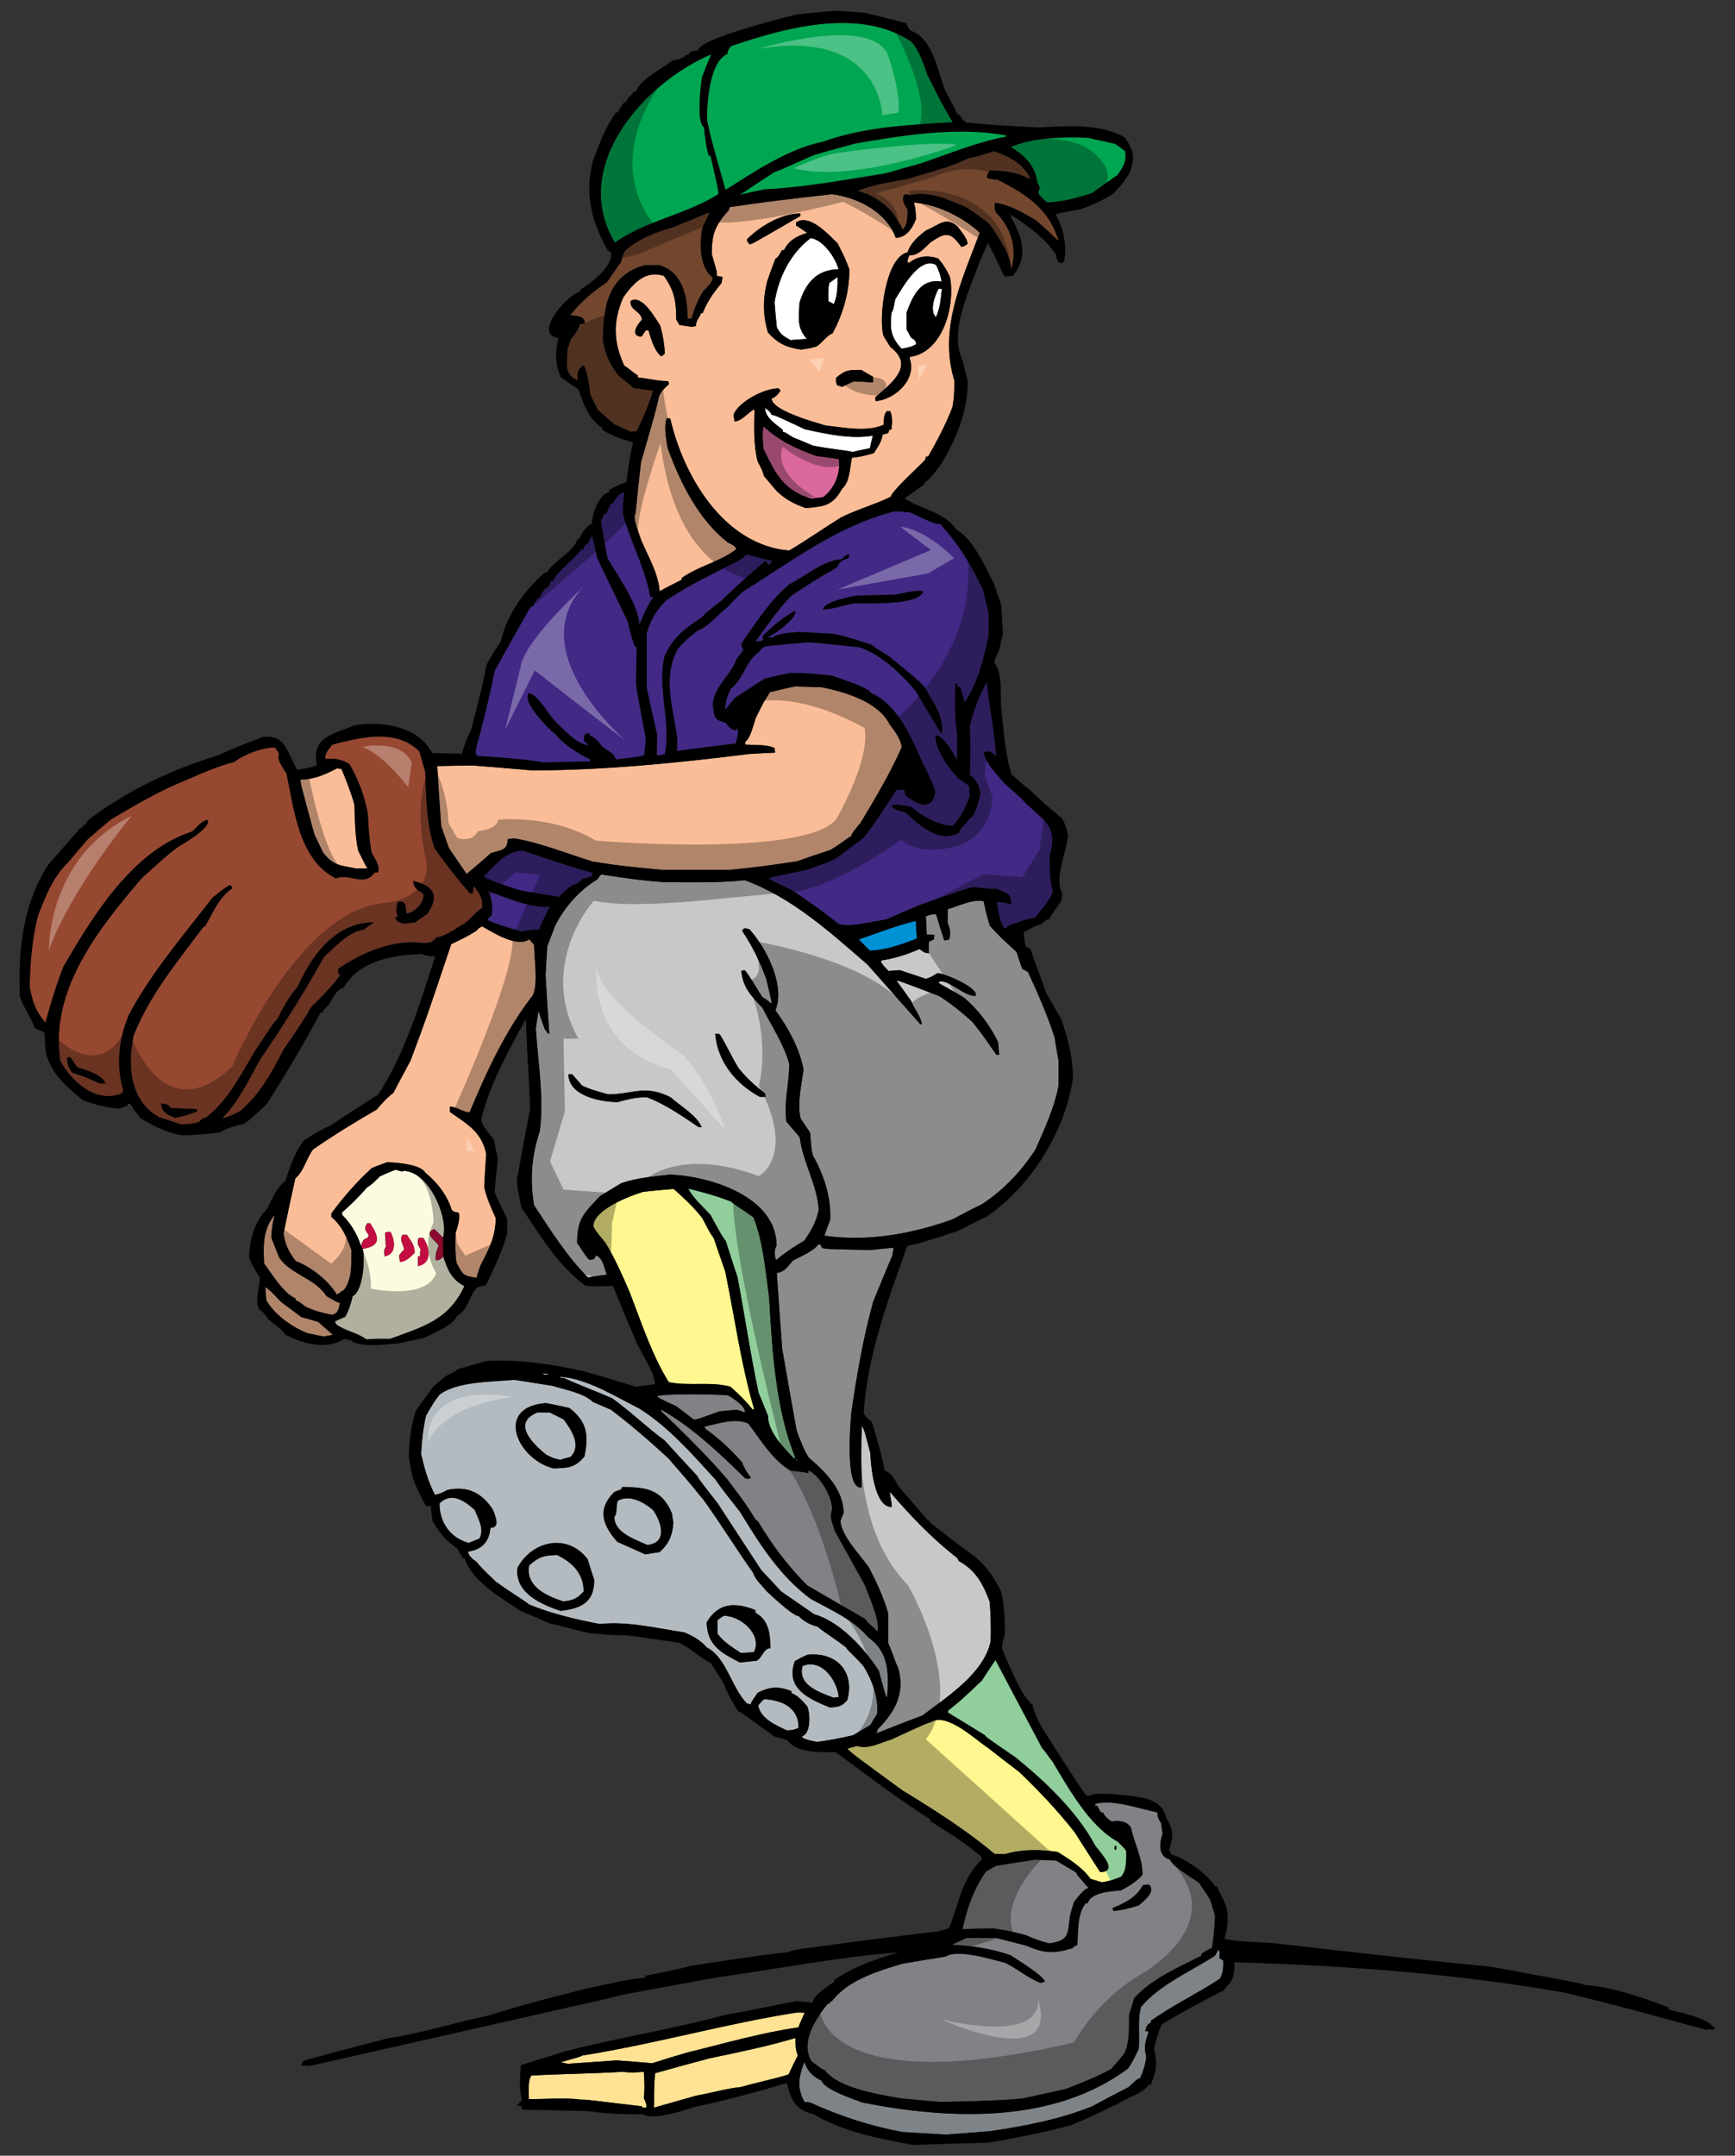 <?xml version="1.0" encoding="utf-8"?>
<!-- Generator: Adobe Illustrator 17.0.0, SVG Export Plug-In . SVG Version: 6.00 Build 0)  -->
<!DOCTYPE svg PUBLIC "-//W3C//DTD SVG 1.1//EN" "http://www.w3.org/Graphics/SVG/1.1/DTD/svg11.dtd">
<svg version="1.1" id="Layer_1" xmlns="http://www.w3.org/2000/svg" xmlns:xlink="http://www.w3.org/1999/xlink" x="0px" y="0px"
	 width="161px" height="200px" viewBox="0 0 161 200" style="enable-background:new 0 0 161 200;" xml:space="preserve">
<rect x="0" y="0" width="161" height="200" fill="#333333" stroke="none"/>
<path id="color16" style="fill:#FFE293;" d="M59.747,194.639c0.266,0.637,0.266,0.637,0.239,0.904c-0.132,0-0.267,0-0.373,0
	c-0.026-0.053-0.053-0.107-0.079-0.134c-4.016-0.451-5.027-0.638-5.612-0.612c-1.542-0.211-3.297-0.025-4.839-0.053
	c0-0.373-0.133-1.808,0.238-2.181c2.793-0.16,5.373-0.16,8.404-0.346c0.905,0.079,0.905,0.079,2.022,0
	C59.826,193.68,59.826,193.68,59.747,194.639z M65.837,190.968c-1.703,0.453-3.379,0.904-5.054,1.383
	c-0.16,2.129-0.053,2.5-0.106,3.192c1.304-0.373,2.607-0.746,3.936-1.118c1.383-0.238,2.767-0.664,4.149-0.798
	c1.143-0.345,3.617-0.878,4.415-1.169c0.266-0.586,0.559-1.17,0.851-1.755c-0.213-0.506-0.213-1.064-0.213-1.624
	C71.235,189.85,68.496,190.409,65.837,190.968z M73.975,186.713c-6.702,1.037-13.271,2.95-19.947,3.99
	c-0.16,0.105-0.16,0.105-2.021,0.636c0.212,0.028,0.452,0.082,0.692,0.134c1.49-0.105,3.004-0.212,4.52-0.318
	c1.091,0.08,2.181,0.158,3.298,0.267c1.063-0.347,2.128-0.667,3.218-0.986c3.377-0.823,6.915-1.858,10.345-2.34
	c0.186-0.452,0.372-0.903,0.586-1.356C74.426,186.713,74.187,186.713,73.975,186.713z"/>
<path id="color15" style="fill:#808285;" d="M76.554,192.085c1.277,1.701,5.187,2.261,7.101,2.605
	c1.171,0.106,2.341,0.214,3.538,0.319c2.552-0.052,5.159-0.079,7.712-0.319c1.33-0.291,2.66-0.585,3.989-0.876
	c1.438-0.559,2.872-1.117,4.23-1.862c0.292-0.399,0.478-0.48,1.223-1.462c0.504-1.118,0.398-2.342,0.426-3.538
	c0.159-0.532,0.319-1.063,0.477-1.569c1.703-1.861,3.99-2.792,6.225-3.937c0-0.052,0-0.106,0-0.158
	c0.637-0.426,0.637-0.426,0.985-0.532c0.211-1.517,0.211-1.517,0.291-3.032c-0.159-0.478-0.291-0.957-0.425-1.41
	c-0.373-0.718-0.959-1.383-1.011-1.595c-0.693-0.506-2.394-1.463-2.766-2.208c-1.117-0.266-0.959-1.569-0.665-2.393
	c-0.053-0.319-0.107-0.638-0.133-0.958c-0.239-0.371-0.348-0.557-0.348-1.01c-1.727-0.346-4.015-1.223-5.769-0.798
	c0,0.053,0,0.107,0,0.186c0.053,0,0.106,0,0.185,0c0.108,0.186,0.212,0.399,0.345,0.612c0.054,0,0.108,0,0.188,0
	c0.186,0.399,0.425,0.585,0.798,0.852c0.691-0.134,1.437-0.054,1.808,0.585c0.292,1.436,1.064,2.791,1.064,4.334
	c-0.477,0.612-1.304,1.091-1.994,1.464c-0.746,0.08-2.819,0.134-3.086,1.195c-0.079,0-0.133,0-0.188,0
	c-0.848,1.065-0.664,2.634-0.796,3.91c-0.239,0.054-0.239,0.054-0.398,0.239c-1.703,0.56-2.714,0.506-4.31-0.212
	c-0.956-0.239-1.888-0.48-2.819-0.719c-0.93,0-1.861,0-2.766,0c-0.452,0.213-0.904,0.427-1.329,0.638
	c1.86,0.081,3.644,0.347,5.426,0.959c0.505,0.345,3.191,1.968,3.191,2.473c-0.132,0.026-0.266,0.054-0.374,0.106
	c-1.169-0.426-2.153-1.303-3.27-1.862c-1.224-0.292-4.44-1.329-5.56-0.584c-1.356,0.212-2.685,0.426-4.015,0.665
	c-2.262,0.665-5.107,1.541-6.569,3.51c-0.053,0-0.106,0-0.16,0c0,0.054,0,0.106,0,0.188c-0.079,0-0.133,0-0.185,0
	c-1.118,1.383-2.554,3.51-1.543,5.317C76.154,191.897,76.154,191.897,76.554,192.085z M106.048,174.903
	c0.186-0.026,0.374-0.051,0.585-0.051c0.667,0.665-0.532,1.541-0.984,1.939c-1.302,0.373-1.302,0.373-2.313,0.507
	c-0.055-0.106-0.081-0.187-0.107-0.268C104.319,176.579,105.49,176.021,106.048,174.903z M92.245,178.92
	c-0.983,0-1.967,0.027-2.926,0.055c0.399-1.915,1.037-3.725,2.182-5.347c0.318-0.188,0.639-0.372,0.958-0.533
	c1.195-0.186,2.393-0.369,3.589-0.558c0.64,0.027,1.304,0.054,1.969,0.08c0.61,0.373,1.225,0.745,1.861,1.117
	c0.053,0.212,0.053,0.212,1.143,1.436c-0.424,0-1.09,0.985-1.356,1.276c-0.132,0.427-0.265,0.853-0.37,1.277
	c-0.24,1.86-0.107,2.287-1.915,2.579c-0.772-0.186-1.489-0.451-2.208-0.771C93.841,179.186,93.841,179.186,92.245,178.92z
	 M61.341,130.916c0-0.053,0-0.106,0.027-0.132c2.926,1.674,5.399,4.042,7.793,6.382c0.213,0.055,0.32,0.055,0.532-0.054
	c-0.372-0.48-0.638-0.904-0.824-1.435c-1.01-1.146-2.154-2.235-3.404-3.112c-0.027-0.08-0.053-0.161-0.079-0.214
	c1.303-0.267,2.766-0.824,4.042-0.293c1.196,1.57,2.234,3.378,3.936,4.391c1.277,0.105,1.331,0.184,1.65,0.211
	c0-0.078,0-0.159,0.026-0.239c1.038,0.506,2.181,2.393,2.181,3.645c-0.292,0.743,0.08,1.304,0.239,1.967
	c0.93,1.676,1.862,3.352,2.793,5.027c0.373,1.063,1.435,3.244,1.17,4.336c-0.319-0.453-0.851-0.719-1.144-1.197
	c-1.808-1.038-3.589-2.075-5.371-3.112c-1.809-1.809-3.272-3.75-4.575-5.958c-0.079-0.053-0.16-0.105-0.212-0.133
	c-0.798-1.302-0.798-1.302-2.58-3.696C65.571,135.012,63.522,132.991,61.341,130.916z M62.751,130.465
	c-1.595-0.746-1.595-0.746-1.782-0.904c0.293-0.294,5.426-0.214,6.595-0.106c0.399,0.265,1.677,0.982,1.543,1.595
	c-0.239-0.106-0.479-0.186-0.718-0.265c-0.559,0.052-1.091,0.105-1.623,0.158c-1.995,0.719-1.995,0.719-2.367,0.771
	C63.841,131.288,63.284,130.863,62.751,130.465z"/>
<path id="color14" style="fill:#FFF78F;" d="M93.31,172.006c1.515-0.452,3.27-0.426,4.841-0.187c1.169,0.745,2.234,1.382,3.058,2.5
	c0.346,0.107,0.691,0.213,1.064,0.318c0.798-0.157,0.798-0.157,1.728-0.504c0.559-0.559,0.505-1.569,0.505-2.368
	c-0.079-0.186-0.079-0.186-0.798-0.902c-2.687-1.489-4.573-5.001-6.089-7.502c-0.239-0.238-0.639-0.93-0.904-1.144
	c-1.464-2.74-2.898-5.479-4.336-8.189c-0.425,0.61-0.85,1.249-1.25,1.889c-1.994,1.886-1.994,1.886-3.139,2.791
	c0,0.054,0,0.108,0,0.187c1.145,0.691,2.289,1.382,3.432,2.101c0.08,0.158,0.08,0.158,2.793,2.021
	c2.766,2.234,5.771,5.079,7.446,8.245c0.479,0.639,2.208,2.42,0.425,2.42c-0.797-1.252-1.597-2.474-2.366-3.698
	c-1.568-1.993-3.298-3.828-5.133-5.583c-0.984-0.745-1.942-1.49-2.898-2.234c-1.09-0.692-3.83-3.35-5.293-2.395
	c-0.532,0.16-0.532,0.16-3.643,1.596c-0.904,0.267-2.261,0.983-3.191,0.612c-0.319,0.079-0.639,0.158-0.931,0.266
	c0.586,0.559,0.586,0.559,5.107,3.856c2.872,1.755,5.983,3.725,8.563,5.904C92.618,172.006,92.963,172.006,93.31,172.006z
	 M103.416,171.261c0.053,0,0.105,0,0.186,0c0,0.106,0,0.212,0,0.345c-0.054,0-0.107,0-0.186,0
	C103.416,171.501,103.416,171.394,103.416,171.261z M62.06,128.229c-1.596-2.554-2.554-5.584-3.644-8.377
	c-0.664-1.543-1.356-3.112-2.234-4.549c-0.958-1.17-0.958-1.17-1.116-1.54c0-1.544,3.404-2.821,4.627-3.193
	c0.93-0.106,1.861-0.187,2.819-0.265c0.984,0.878,1.861,1.677,2.659,2.712c0.691,1.331,0.691,1.331,1.064,1.862
	c0.345,1.012,0.691,2.048,1.063,3.084c0.877,4.229,1.463,8.643,2.687,12.793c-0.054,0-0.107,0-0.16,0
	c-0.612-0.771-1.304-1.463-2.049-2.102C65.97,128.149,63.921,128.63,62.06,128.229z"/>
<path id="color13" style="fill:#B4BBC0;" d="M113.149,181.66c0.105,0.079,0.238,0.159,0.372,0.24c0,0.609,0,1.194-0.346,1.699
	c-2.075,1.356-4.362,2.448-6.383,3.885c0,0.052,0,0.105,0,0.187c-0.371,0.105-0.426,0.424-0.531,0.799
	c0.214-0.056,0.214-0.056,0.318,0.052c-0.266,0.878-0.479,1.304-0.213,2.232c-0.053,0.773-0.267,1.305-0.558,2.049
	c-0.294,0-0.825,0.639-1.064,0.824c-1.143,0.585-2.261,1.17-3.377,1.782c-3.032,1.225-6.252,1.835-9.468,2.313
	c-1.385,0.107-2.74,0.214-4.097,0.319c-1.357-0.079-2.713-0.159-4.068-0.239c-2.979-0.559-5.825-1.488-8.564-2.739
	c-0.186-0.026-0.373-0.054-0.532-0.054c-0.718-1.437-0.531-2.234,0-3.722c0.292,0.878,0.772,1.355,1.596,1.755
	c0.266,0.797,2.845,1.676,3.775,2.02c8.059,1.597,17.767,2.021,24.681-3.166c0.4-0.585,0.69-1.194,0.984-1.833
	c0.105-1.304-0.132-2.607,0.213-3.884c1.808-2.101,4.548-3.245,6.861-4.734c0.106-0.212,0.213-0.398,0.319-0.584
	C113.282,181.313,113.149,181.207,113.149,181.66z M79.16,160.995c-1.091,0.239-2.208,0.479-3.325,0.612
	c-0.424-0.079-1.169-0.188-1.461-0.479c0.903-0.292,0.824-2.128,0.532-2.819c-0.373-0.452-0.904-1.037-1.463-1.225
	c0-0.079,0-0.132,0-0.187c-1.117-0.451-1.994-0.451-3.139,0.16c-0.585,0.853-0.585,0.853-0.664,1.091
	c-0.107-0.053-0.213-0.079-0.32-0.105c-1.437-1.438-1.914-4.284-3.724-5.189c-0.532-0.637-1.356-1.115-2.101-1.408
	c-2.474-0.372-5.319-1.064-7.819-0.771c-2.234-0.427-4.468-0.957-6.57-1.809c-0.159-0.187-1.702-1.116-3.138-2.154
	c-0.239-0.292-0.878-0.771-1.782-1.835c-0.293-0.186-0.745-0.558-0.745-0.93c1.303-0.161,1.968-0.958,2.074-2.207
	c0.958,0,0.426-1.118,0.24-1.65c-1.011-1.568-2.314-2.261-4.229-1.862c-0.664,0.348-0.664,0.348-1.17,0.452
	c-0.638-1.249-0.957-2.393-1.276-3.775c0.053-1.223,0.186-2.394,0.451-3.564c0.746-1.277,0.746-1.277,1.224-1.914
	c1.543-1.278,5-1.224,6.995-1.41c1.171,0.187,2.34,0.371,3.537,0.558c1.091,0.347,2.9,0.665,3.724,1.489
	c0.558,0.24,1.117,0.48,1.676,0.72c1.861,1.409,3.643,2.951,5.345,4.521c0.958,1.144,1.436,1.597,3.298,3.909
	c1.569,2.182,3.004,4.522,4.573,6.727c0.134,0.56,0.852,1.198,1.197,1.651c0.4,0.369,2.474,2.34,3.006,2.34
	c0.504,0.505,1.037,0.796,1.755,0.983c0.558,0.479,1.888,1.303,2.659,1.939c0.08,0.216,0.718,0.72,1.596,1.705
	c0.771,1.222,1.436,2.978,1.276,4.44c-0.213,0.345-0.426,0.69-0.612,1.037C80.225,160.357,79.691,160.677,79.16,160.995z
	 M51.369,136.235c1.33-0.054,1.968-0.027,2.872-1.116c0.398-2.021,0.238-3.219-1.41-4.496c-0.718-0.158-1.436-0.318-2.154-0.451
	C45.863,130.517,47.964,135.384,51.369,136.235z M55.145,146.581c-0.213-0.64-0.426-1.276-0.611-1.915
	c-1.835-2.446-5.16-1.756-6.516,0.798c-0.266,2.313,2.181,3.377,3.989,3.989C53.868,149.24,55.145,148.708,55.145,146.581z
	 M62.486,141.262c-0.054-0.293-0.106-0.588-0.133-0.853c-0.931-2.26-2.446-2.446-4.628-2.446c-0.025,0.054-0.052,0.133-0.079,0.212
	c-0.213,0.081-0.426,0.16-0.638,0.239c-1.649,1.65-1.063,3.087,0.266,4.629c0.85,0.373,1.729,0.77,2.606,1.169
	c0.426-0.078,0.878-0.158,1.33-0.211C62.086,143.202,62.405,142.43,62.486,141.262z M71.502,152.91
	c-0.054-1.33-0.107-2.554-1.41-3.297c0-0.08,0-0.16,0-0.239c-1.889-0.745-3.432-0.693-4.521,1.144
	c0.079,2.154,1.302,2.791,3.085,3.723c0.505-0.054,1.01-0.105,1.543-0.16C70.757,153.814,70.836,152.91,71.502,152.91z
	 M74.906,153.522c-0.399,0.186-0.771,0.372-1.144,0.585c-0.931,2.552,1.303,3.511,3.244,4.308c0.771-0.052,1.116-0.079,1.623-0.689
	C79.347,155.063,77.592,153.229,74.906,153.522z M70.943,157.644c-0.186,0.105-0.186,0.105-0.586,0.584
	c0.24,1.249,1.623,1.81,2.66,2.316c0.453-0.028,0.691-0.054,1.091-0.24C74.108,158.415,72.591,157.75,70.943,157.644z M74.48,154.56
	c-0.505,1.779,1.569,2.445,2.872,2.949c0.159-0.025,0.319-0.053,0.479-0.053C77.698,155.943,76.289,153.842,74.48,154.56z
	 M56.793,129.719c1.677,1.197,3.219,2.714,4.868,3.91c1.01,1.116,2.048,2.234,3.085,3.35c0.053,0.188,0.053,0.188,1.835,2.475
	c1.356,2.074,2.713,4.148,4.069,6.224c0.612,0.639,1.224,1.304,1.835,1.969c1.011,0.69,2.048,1.408,3.085,2.127
	c2.393,0.665,4.707,3.245,5.984,5.239c0.213,0.798,0.426,1.595,0.666,2.42c0.025,0,0.053,0,0.106,0
	c0.159-2.182,0.159-4.176-1.756-5.53c-1.41-1.651-3.458-2.527-5.346-3.566c-2.846-2.102-4.734-5.08-6.543-8.059
	c-0.771-1.011-1.595-1.969-2.287-3.005c-2.128-2.341-4.388-4.921-7.074-6.597c-2.234-1.115-4.761-2.738-7.314-2.951
	c0,0.027,0,0.054,0,0.106c0.106,0,0.212,0,0.346,0.026C53.789,128.523,55.332,129.082,56.793,129.719z M67.165,149.904
	c-0.212,0.134-0.398,0.267-0.585,0.399c0,0.425,0,0.852,0,1.276c0.612,0.798,1.33,1.224,2.181,1.782
	c0.399-0.026,0.797-0.054,1.196-0.079C70.783,151.634,68.708,149.904,67.165,149.904z M51.687,144.266
	c-1.276,0.054-1.648,0.16-2.58,0.957c-0.372,1.969,1.623,2.846,3.165,3.352c0.851-0.08,1.304-0.265,1.889-0.93
	C54.161,145.995,53.123,144.959,51.687,144.266z M57.353,139.214c-0.24,0.479-0.027,1.196-0.346,1.517
	c0,1.489,1.968,2.1,3.059,2.605c1.941-0.186,1.303-2.154,0.532-3.245C59.719,139.347,58.47,138.654,57.353,139.214z M44.48,142.751
	c0.506-0.878-0.106-1.834-0.425-2.66c-0.904-0.824-2.154-1.728-3.272-0.609c0,1.754,0.984,3.189,2.713,3.668
	C43.816,143.016,44.134,142.884,44.48,142.751z M50.677,134.957c0.692,0.348,0.692,0.348,1.33,0.479
	c0.292-0.106,0.612-0.185,0.931-0.265c1.063-1.064,0.08-2.527-0.639-3.484c-0.425-0.213-0.851-0.427-1.276-0.639
	c-0.399,0-0.798,0-1.17,0C47.459,132.058,49.454,133.948,50.677,134.957z M50.97,127.485c-0.24-0.027-0.453-0.052-0.665-0.08
	c0.08,0.053,0.16,0.106,0.265,0.159C50.704,127.539,50.837,127.512,50.97,127.485z"/>
<path id="color12" style="fill:#C7C8CA;" d="M80.836,115.97c0.692-0.078,1.384-0.16,2.101-0.213
	c-0.053,0.239-0.105,0.479-0.132,0.719c-0.613,1.437-1.197,2.872-1.783,4.308c-0.929,3.377-1.515,6.781-2.019,10.238
	c0,0.188-0.746,7.287,0.957,6.97c-0.027-1.915-0.081-3.804,0.026-5.719c0.239,0.478,0.239,0.478,0.771,2.527
	c0.053,1.115,0.345,5.026,1.994,5.026c0.054-0.187-0.133-0.826-0.187-1.437c1.942,2.261,3.91,4.334,6.276,6.17
	c0.028,0.08,0.081,0.16,0.132,0.267c1.597,0.876,2.263,2.154,2.874,3.803c0.079,1.223,0.133,2.446,0.079,3.67
	c-0.664,3.005-4.068,5.133-6.329,6.862c-1.437,0.53-2.846,1.088-4.255,1.647c0.025-0.132,0.079-0.264,0.132-0.398
	c1.622-1.624,2.579-3.431,1.837-5.771c-0.135-0.132-0.533-1.463-0.879-2.181c0-0.931,0-1.835,0-2.738
	c-0.452-1.57-1.064-2.873-1.808-4.309c-0.799-1.145-2.502-2.846-2.634-4.283c0.079-0.266,0.187-0.505,0.293-0.743
	c0-2.156-1.676-3.831-3.218-5.133c-0.505-0.773-0.824-1.676-1.144-2.556c-0.452-2.524-0.904-5.025-1.331-7.524
	c-0.186-2.369-0.346-4.735-0.505-7.076c0.718-0.078,1.011-0.584,1.49-1.143c0.452-0.24,2.074-0.958,2.313-1.463
	c0.08-0.027,0.16-0.027,0.24-0.027c0.053,0.107,0.107,0.214,0.16,0.32C76.687,115.891,76.687,115.891,80.836,115.97z M56.29,118.257
	c-0.587,0.081-1.171,0.159-1.729,0.265c-1.941-1.94-3.484-4.412-5-6.701c-0.399-2.341-0.24-4.574,0.532-6.887
	c0.399-3.139-0.159-6.33-0.372-9.495c0.08-0.559,0.16-1.117,0.24-1.65c0.186,0.559,0.372,1.118,0.584,1.675
	c0.347,0.479,0.347,0.479,0.427,0.426c-0.133-1.808-0.24-3.617-0.346-5.426c0.053-0.904,0.106-1.782,0.159-2.659
	c0.24-0.639,0.479-1.277,0.718-1.887c0.851-1.731,2.288-3.351,3.936-4.336c0.107-0.16,0.213-0.319,0.347-0.451
	c3.589,0.531,3.589,0.531,5.877,0.718c2.473,0,4.974,0.079,7.446-0.187c4.415,1.622,7.899,4.814,11.383,7.819
	c1.623,1.836,3.272,3.696,4.92,5.558c0.027-0.026,0.08-0.026,0.133-0.026c-0.106-0.746-0.718-1.411-0.983-2.127
	c-0.453-0.64-0.905-1.277-1.355-1.889c0.186-0.025,0.186-0.025,3.936,1.411c1.143,0.718,2.073,1.489,3.085,2.393
	c0.903,1.143,0.903,1.143,2.234,3.059c0.079,0,0.159,0,0.267,0c-0.055-0.398-0.082-0.798-0.107-1.17
	c-0.745-1.543-1.863-3.059-3.192-4.147c-1.144-0.721-2.021-1.118-2.366-1.385c0.718-0.559,2.447,1.385,3.484,1.224
	c0.239-0.744-2.74-2.021-3.538-2.101c-0.665,0.398-0.665,0.398-1.09,0.532c-0.799-0.266-1.597-0.532-2.394-0.798
	c-0.771,0-0.824,0.079-1.064,0.079c-0.158-0.187-0.798-0.745-0.691-0.983c1.25-0.187,2.42-0.559,3.564-1.063
	c0.372,0.264,0.372,0.345,0.852,0.397c0-0.345,0-0.692,0-1.01c0.158-0.159,0.158-0.159,0.479-0.266c0-0.16,0.027-0.293,0.052-0.425
	c-0.238-0.027-0.477-0.027-0.718-0.027c-0.026-0.585-0.053-1.145-0.079-1.703c0.319-0.106,0.638-0.265,0.957-0.159
	c0.24,0.798,0.479,1.597,0.743,2.393c0.134-0.025,0.268-0.052,0.427-0.052c0.239-0.533,0.107-1.064-0.107-1.57
	c0-0.425,0-0.85,0-1.275c0.904-0.24,2.42-1.012,3.352-0.719c0.186,0.983,0.186,0.983,0.559,2.26
	c0.932,1.011,0.932,1.011,2.473,2.419c0.16,0.506,0.346,1.038,0.533,1.57c0.159,0.08,0.345,0.187,0.53,0.293
	c0.879,1.861,1.835,4.094,2.474,6.063c0.107,0.717,0.24,1.463,0.374,2.208c0,0.744,0,1.489,0,2.26
	c-0.399,2.074-1.305,4.043-2.154,5.957c-1.33,2.021-2.927,3.723-4.948,5.054c-0.932,0.451-1.836,0.931-2.739,1.409
	c-3.776,1.357-7.872,2.101-11.888,1.516c0.16-0.506,0.347-0.982,0.532-1.463c0.106-2.074-0.585-4.175-1.596-5.957
	c-0.213-0.745-0.186-1.41-0.266-2.127c-0.293-0.452-0.586-0.878-0.878-1.304c-0.345-1.41,0.081-3.138,0.266-4.548
	c-0.346-1.941-1.436-3.909-2.606-5.503c0.931-2.341-0.852-5.799-2.42-7.529c-0.266-0.053-0.559-0.213-0.665,0.161
	c0.958,1.436,1.649,2.845,2.234,4.468c0.532,2.232,0.532,2.232,0.452,2.261c-0.505-0.426-0.505-0.426-0.797-0.558
	c-0.825-1.278-1.17-1.97-1.649-2.528c-0.106,0-0.213,0.025-0.319,0.054c0.133,1.569,0.931,2.34,1.969,3.457
	c0.851,1.702,1.968,3.324,2.473,5.186c0,1.782-0.504,3.564-0.266,5.346c0.825,1.01,1.038,1.117,1.249,1.514
	c0.293,2.289,1.596,4.31,1.756,6.65c-0.239,1.171-0.664,1.89-1.33,2.871c-0.957,0.559-1.782,1.119-2.633,1.81
	c-0.16-0.399-0.186-0.958,0.053-1.329c0-4.574-6.223-6.463-9.893-6.596c-1.597,0.186-3.06,0.292-4.522,0.797
	c-0.665,0.398-1.33,0.798-1.968,1.197c-1.516,1.597-2.128,2.128-2.128,4.334c0.877,1.329,0.877,1.329,1.117,1.57
	c0.372,0,0.532-0.054,0.611-0.398C55.916,116.633,56.102,117.7,56.29,118.257z M66.368,95.917c0.213,2.579,1.916,4.655,4.149,5.85
	c0.159,0,0.346,0,0.532,0c-0.027-0.107-0.053-0.214-0.053-0.319c-0.931-0.717-1.755-1.463-2.474-2.366
	c-0.771-1.302-1.463-2.793-1.755-3.139C66.635,95.917,66.501,95.917,66.368,95.917z M57.326,102.248
	c0.957-0.268,1.728-0.453,2.713-0.453c1.754,0.693,3.245,1.729,4.813,2.791c0.08,0,0.16,0,0.267,0
	c-0.479-1.143-1.995-1.966-2.899-2.791c-2.421-1.197-3.432-0.267-5.799-0.267c-1.595-0.453-1.595-0.453-2.394-0.797
	c-0.319-0.372-0.638-0.718-0.931-1.063c-0.133,0-0.239,0-0.346,0C52.751,101.715,55.837,102.248,57.326,102.248z"/>
<path id="color11" style="fill:#974831;" d="M43.151,85.651c0.558-0.426,0.983-1.038,1.596-1.41c0.08-0.904-0.239-1.357-0.798-2.048
	c-0.026,0.212-0.054,0.426-0.054,0.664c-0.105,0-0.186,0.027-0.265,0.055c-1.171-1.356-2.261-2.739-3.298-4.203
	c-0.771-2.208-0.771-4.813-0.878-7.127c-0.186-0.638-0.372-1.25-0.532-1.862c-2.181-2.181-5.478-1.303-8.085-0.638
	c-0.346,0.451-0.664,0.716-0.664,1.33c0.877-0.08,1.515,0.026,2.26,0.478c0.825,1.463,1.409,2.953,1.702,4.628
	c0.053,1.196,0.133,2.419,0.346,3.591c0.266,0.504,0.851,1.275,0.584,1.834c-0.106,0-0.212,0-0.292,0
	c-0.931,1.409-2.447,0-3.59,0.558c-3.458-1.729-3.883-6.383-4.601-9.733c-0.212-0.4-1.011-1.356-0.665-1.809
	c-0.133-0.212-0.265-0.426-0.398-0.612c-1.171,0-2.819,0.612-3.75,1.33c-1.542,0.398-3.005,1.036-4.441,1.676
	c-2.5,0.983-4.708,2.314-6.995,3.644c-0.745,0.611-1.463,1.223-2.181,1.862c-0.611,0.691-1.224,1.409-1.809,2.128
	c-1.41,1.328-2.101,3.137-2.793,4.893c-0.585,2.18-0.744,4.441-0.797,6.675c0.266,1.382,0.532,2.233,1.462,3.324
	c0.479-1.754,1.011-3.511,1.676-5.212c2.767-4.734,6.383-10.719,11.942-12.527c0.373-0.318,0.931-1.064,1.437-1.064
	c0.372,0.746-2.5,2.341-2.874,2.581c-1.063,0.851-1.063,0.851-3.244,2.819c-4.016,4.707-8.563,10.373-7.553,16.968
	c1.09,1.967,3.377,3.988,5.745,2.979c0.026-0.107,0.053-0.214,0.08-0.32c-0.666-2.393-0.399-4.734,0.558-6.994
	c2.075-3.883,5.054-7.367,7.74-10.825c1.196-0.957,1.196-0.957,1.622-1.17c0.186,0.133,0.186,0.133,0.186,0.319
	c-1.197,0.797-1.755,2.233-2.474,3.458c-0.107,0.054-0.187,0.134-0.266,0.212c-2.368,3.166-4.92,6.251-6.383,9.947
	c-0.612,2.793-0.346,6.117,2.366,7.606c0.666,0.214,1.33,0.426,2.021,0.665c1.064-0.053,1.064-0.053,1.729-0.239
	c0.081-0.267,0.399-0.321,0.638-0.426c2.048-1.622,3.165-3.936,4.522-6.17c1.755-2.66,1.755-2.66,2.021-2.873
	c0.532-1.089,1.143-2.18,1.941-3.111c1.303-2.924,3.537-5.931,7.047-5.931c-0.346,0.24-0.691,0.479-1.01,0.718
	c-1.197,0-2.793,1.782-3.617,2.474c-1.782,3.271-3.856,6.489-5.957,9.574c-0.958,1.755-2.021,3.937-3.458,5.373
	c0.319,0.079,1.304-0.48,1.596-0.586c1.862-1.57,2.979-3.617,4.07-5.745c1.781-2.605,1.781-2.605,2.552-3.936
	c0.399-0.374,2.686-2.659,2.686-3.085c-0.08-0.027-0.133-0.053-0.186-0.053c0-0.161,0-0.293,0.027-0.426
	c2.208-1.517,5.24-2.819,7.979-2.366c0.585-0.054,0.745-0.081,1.117-0.533C41.422,86.848,42.326,86.103,43.151,85.651z
	 M9.269,100.518c-1.517-0.666-1.517-0.666-2.581-1.011c-0.346-0.477-0.425-0.771-0.478-1.356c0.079-0.025,0.159-0.054,0.267-0.08
	c0.185,0.133,0.531,0.771,0.718,0.959c0.823,0.238,2.286,0.69,2.605,1.488C9.614,100.518,9.428,100.518,9.269,100.518z
	 M18.258,103.124c-0.664,0.268-1.303,0.451-1.995,0.586c-0.798-0.318-1.197-0.48-1.33-1.331c0.452,0.027,0.665,0.053,0.904,0.427
	c0.825,0.026,1.648,0.053,2.474,0.106C18.284,102.964,18.258,103.044,18.258,103.124z M39.666,84.774
	c-0.399,0.266-0.77,0.532-1.143,0.797c-0.347,0.028-0.667,0.081-0.984,0.134c-0.453-0.106-0.771-0.186-0.878-0.612
	c0.08,0,0.16,0,0.266,0c-0.186-0.479-0.159-0.93,0-1.408c0.772-0.187,0.745,0.531,0.772,1.063c0.745,0,1.834-1.144,1.542-1.889
	c-0.612-0.318-0.824-0.504-0.903-1.142C40.172,82.194,40.864,82.991,39.666,84.774z"/>
<path id="color10" style="fill:#0091D5;" d="M79.691,87.167c1.81-0.638,3.458-1.276,5.294-1.729c0.027,1.144,0.132,1.517,0.08,1.65
	c-1.49,0.56-2.766,1.036-4.336,1.117C80.384,87.859,80.039,87.514,79.691,87.167z"/>
<path id="color9" style="fill:#412985;" d="M45.624,84.933c0.107-0.797,0.053-1.541-0.346-2.26c1.623,0.557,3.989,1.647,5.745,1.436
	c-0.771,1.515-0.771,1.515-0.984,2.127c-0.559,0-1.09,0.081-1.676,0.187c-2.206-0.665-2.206-0.665-3.112-1.063
	C45.331,85.146,45.331,85.146,45.624,84.933z M83.017,47.433c0.479,0.027,0.957,0.054,1.437,0.107
	c0.479,0.187,2.366,1.223,2.766,1.037c1.729,1.915,2.925,3.83,4.017,6.196c0.159,0.692,0.318,1.383,0.505,2.102
	c0,0.691,0,1.383,0,2.074c-0.399,1.968-1.063,4.629-2.233,6.198c-0.134-0.479-0.267-0.958-0.399-1.41c-0.081,0-0.159,0-0.238,0
	c-0.028-0.107-0.055-0.213-0.055-0.292c-0.054-0.027-0.107-0.054-0.159-0.081c-0.027,1.65-0.105,3.138,0.159,4.761
	c0,0.798,0,1.596,0,2.42c-0.293-0.584-1.383-2.499-2.021-2.287c0,1.329,1.25,3.004,2.129,3.962c0.318,0.212,0.664,0.452,1.01,0.69
	c0,0.294,0.027,0.612,0.054,0.932c-0.346,1.063-0.825,1.915-1.543,2.765c-1.383,0-2.872-0.903-3.909-1.754
	c-1.011-0.187-1.011-0.187-1.702-0.187c-0.026,0.052-0.054,0.105-0.054,0.187c0.318,0.317,0.823,0.397,1.251,0.531
	c1.354,1.223,3.031,2.846,4.973,1.888c0.133-0.584,0.664-0.797,0.904-1.276c0.664-0.319,0.878-1.675,1.063-2.315
	c-0.079-0.796-0.37-1.303-0.982-1.808c0.078-0.984,0.078-3.617,0-4.442c0.346-1.568,0.824-2.738,1.568-4.148
	c0.24,2.26,0.745,4.601,0.877,6.861c-0.478-0.398-0.451-0.479-1.115-0.398c0,1.011,1.249,2.074,1.809,2.872
	c0.53,0.453,1.062,0.931,1.595,1.41c1.86,2.075,3.563,2.287,2.685,5.345c0,1.117-0.024,2.208,0.295,3.299
	c-0.161,0.797-1.17,1.807-1.65,2.473c-1.01,0.133-1.622,0.453-2.553,0.772c-0.08,0.185-0.08,0.185-0.268,0.238
	c-0.502-0.691-0.609-1.648-0.716-2.472c0.665,0.025,0.665,0.025,1.304,0.239c0-1.091-0.267-0.932-1.331-1.463
	c-0.426,0.026-0.426,0.026-2.128-0.16c-0.983,0.239-0.983,0.239-5.052,1.676c-1.038,0.426-2.049,0.877-3.06,1.33
	c-1.144,0.132-3.324,0.771-4.414,0.425c-1.436-1.142-2.899-2.206-4.441-3.191c-2.021-0.957-2.021-0.957-2.048-1.038
	c0.161-0.106,0.161-0.106,3.511-0.797c2.048-0.718,2.048-0.718,2.766-1.091c0.798-0.612,1.623-1.224,2.447-1.835
	c1.17-1.384,2.102-2.953,3.085-4.467c0.213-0.027,0.451-0.054,0.692-0.054c0.105,0.106,0.105,0.106,0.158,0.505
	c1.117,0.93,2.526,1.543,2.793-0.32c-0.347-1.01-0.347-1.01-1.143-2.579c-1.038-2.314-2.288-5.453-4.814-6.569
	c-0.266-0.532-2.952-1.356-3.59-1.595c-1.329-0.186-2.606-0.267-3.962-0.267c-0.798,0.16-1.569,0.347-2.34,0.532
	c-0.904,0.584-1.809,1.17-2.713,1.756c-0.319,0.372-0.639,0.745-0.958,1.144c0.053-0.851,0.186-1.224,0.559-1.995
	c1.17-0.876,1.33-2.499,2.553-3.351c0.239-0.317,0.239-0.317,0.639-0.558c1.303-0.133,2.632-0.265,3.963-0.371
	c2.632,0.187,3.51,0.371,4.76,0.452c1.995,0.665,3.884,2.474,5.214,4.069c2.287,3.83,2.287,3.83,2.445,3.937
	c0.188-1.676-0.851-2.899-1.647-4.362c-0.958-1.01-2.182-1.836-3.219-2.767c-1.409-0.877-1.409-0.877-1.569-1.064
	c-1.224-0.398-2.393-0.797-3.644-1.063c-1.089-0.054-2.18-0.106-3.244-0.16c-0.611,0.079-1.941,0.079-2.394,0.532
	c-0.184-0.026-0.345-0.052-0.504-0.052c0.532-0.108,2.819-1.782,2.607-2.447c-1.011,0.504-2.261,1.542-3.032,2.366
	c0,0.106,0.026,0.24,0.053,0.372c-0.372,0.106-0.372,0.106-0.691,0.08c1.091-1.462,2.048-2.951,3.324-4.229
	c2.314-1.515,2.314-1.515,4.202-2.605c0.24-0.505,0.505-0.746,1.064-0.823c0.027-0.134,0.08-0.267,0.134-0.373
	c-0.373,0-0.479,0.16-0.744,0.425c-1.809,0.159-3.246,1.518-4.841,2.314c-1.861,1.57-3.004,3.431-4.415,5.425
	c-0.08,0.293-0.026,0.4,0.133,0.665c-0.212,0.292-0.426,0.584-0.639,0.877c-0.531,1.518-2.046,2.501-2.206,4.15
	c0.16,1.223,0.026,1.41,1.196,1.755c0.319,0.426,0.452,0.586,0.958,0.717c0.027-0.078,0.08-0.158,0.133-0.238
	c0.132,0.452-0.027,0.984-0.16,1.436c-1.835,0.213-3.644,0.452-5.453,0.692c0-0.346,0.027-0.666,0.053-0.985
	c-0.372-3.031-1.436-5.717,0.026-8.481c0.905-0.959,0.905-0.959,1.916-1.756c0.797-0.186,2.048-1.65,2.713-2.127
	c0.452-0.479,0.904-0.958,1.382-1.411C73.39,52.115,77.777,48.738,83.017,47.433z M82.99,55.174
	c-1.196,0.026-2.366,0.052-3.537,0.078c-0.505,0.133-2.926,0.507-3.085,1.304c0.718-0.054,0.718-0.054,2.847-0.585
	c0.982-0.027,6.116,0.266,6.461-1.117C84.799,54.72,83.842,55.068,82.99,55.174z M53.55,81.98c0.186-0.159,0.372-0.318,0.559-0.479
	c0.584-0.106,0.584-0.106,0.851-0.293c0-0.078,0-0.159,0-0.24c-2.155-0.584-4.283-1.329-6.41-2.046c-1.622,0-2.553,1.33-3.59,2.313
	c0,0.053,0,0.106,0,0.159c1.01,0.453,1.01,0.453,3.191,1.171c1.516,0.345,3.403,0.531,3.67,0.663
	C52.326,82.805,52.858,82.114,53.55,81.98z M44.374,70.146c1.915,0.105,4.149,0.266,6.037,0.585
	c1.435-0.028,2.871-0.054,4.335-0.081c0-0.079,0-0.131,0-0.187c-1.17-0.61-2.447-1.356-3.246-2.418
	c-0.132-0.081-0.265-0.16-0.398-0.239c0-0.081,0-0.134,0-0.187c-0.053,0-0.107,0-0.16,0c-0.559-0.666-2.42-2.447-1.889-3.299
	c0.745,0,1.889,1.943,2.287,2.421c0.746,0.718,2.208,2.394,3.298,2.394c-0.16-0.133-0.319-0.267-0.451-0.399
	c-0.027-0.452,0.026-0.771,0.558-0.664c0,0.052,0,0.105,0,0.186c0.504,0.16,0.771,0.559,1.116,0.983
	c0.479,0.399,1.144,0.638,1.277,1.223c2.074-0.239,2.074-0.239,2.633-0.397c0.053-0.48,0.106-0.931,0.159-1.384
	c-0.239-1.728-0.691-3.458-0.904-5.211c0-1.171,0.026-2.315,0.054-3.457c-0.054,0-0.107,0-0.161,0
	c-0.319-0.904-0.319-0.904-0.69-2.394c-0.958-1.967-1.889-3.911-2.82-5.851c-0.372-1.781-0.372-1.781-0.505-2.021
	c-0.133,0.212-0.239,0.452-0.346,0.691c-0.266,0.081-0.372,0.239-0.425,0.532c-0.08,0-0.133,0-0.187,0
	c-0.771,1.038-1.995,1.782-2.66,2.926c-0.08,0-0.161,0.027-0.213,0.054c-0.053,0.16-0.105,0.318-0.132,0.479
	c-0.453,0.133-0.691,0.64-0.904,1.063c-0.053,0-0.107,0-0.159,0c-0.16,0.267-0.32,0.532-0.453,0.799c-0.079,0-0.132,0-0.186,0
	c-1.118,1.968-2.235,3.936-3.325,5.932c-0.505,2.472-1.117,4.945-1.782,7.364C44.188,69.907,44.055,69.987,44.374,70.146z
	 M65.198,57.221c0.213-0.293,0.213-0.293,1.675-1.436c1.915-1.808,1.915-1.808,4.123-3.723c0.186,0.053,0.239,0.159,0.293,0.373
	c0.186-0.108,0.186-0.108,0.398-0.401c-1.835-0.398-2.18-0.584-2.445-0.584c-0.134,0.106-0.24,0.239-0.347,0.373
	c-2.367,1.25-4.814,2.366-7.047,3.855c-0.932,0.878-1.463,1.835-1.835,3.059c0,1.675,0,3.378,0,5.08
	c0.319,1.462,0.638,2.952,0.984,4.442c-0.027,0.585-0.053,1.17-0.053,1.755c0.053,0.028,0.106,0.054,0.186,0.106
	c0.187-0.052,0.373-0.106,0.558-0.159c0.639-2.979-0.772-6.144,0-9.149C62.593,58.977,63.522,58.364,65.198,57.221z M59.347,57.967
	c0.32-0.958,0.745-1.704,1.25-2.582c-0.106,0-0.186,0-0.266,0c-0.424-2.632-1.835-5.105-2.526-7.712c0-0.958,0-0.958,0.132-2.021
	c-0.532,0.134-0.797,0.585-1.064,1.064c-0.08,0-0.133,0-0.185,0c-0.16,0.32-0.293,0.64-0.426,0.958c-0.081,0-0.133,0-0.187,0
	c-0.107,0.24-0.213,0.479-0.319,0.718c0.187,1.118,0.399,2.235,0.611,3.378C57.353,53.524,59.161,55.892,59.347,57.967z"/>
<path id="color8" style="fill:#FBBD97;" d="M29.534,122.645c0.453,0.399,0.904,0.798,1.356,1.197
	c-0.293,0.052-0.585,0.106-0.877,0.157c-0.506-0.105-1.011-0.212-1.516-0.317c-1.437-0.586-2.979-1.678-3.777-3.032
	c-0.053-0.427-0.079-0.85-0.106-1.25c0.479,0.345,0.479,0.345,1.463,1.383c0.611,0.451,1.251,0.931,1.888,1.409
	C28.47,122.324,29.002,122.485,29.534,122.645z M27.433,120.465c0,0.053,0,0.107,0,0.186c0.186,0.026,0.186,0.026,0.931,0.584
	c0.771,0.374,1.595,0.588,2.447,0.745c0.584-0.132,0.638-0.585,0.744-1.115c-0.186,0-0.186,0-1.25-0.613
	c-1.117-1.701-3.271-1.967-4.388-3.563c-0.265-0.64-0.506-1.277-0.744-1.889c0.079-1.064,0.079-1.064,0.319-2.103
	c-1.118,1.385-1.063,2.874-0.984,4.523C25.199,118.151,26.317,120.012,27.433,120.465z M49.56,87.647
	c-0.16-0.188-0.318-0.347-0.453-0.506c-1.117,0.825-3.43-0.665-4.361-1.196c-0.319,0.159-0.319,0.159-0.559,0.426
	c-0.878,0.531-0.878,0.531-2.314,1.223c-2.341,6.969-2.341,6.969-3.776,10.797c-0.532,0.985-1.064,1.996-1.597,3.006
	c-0.612,0.452-1.063,0.983-1.542,1.543c-1.994,1.144-4.017,2.393-5.904,3.696c-0.638,0.851-0.852,2.021-1.649,2.687
	c-0.373,1.676-0.744,3.376-1.089,5.079c0.105,0.984,0.504,1.836,1.143,2.606c1.41,0.531,3.005,1.782,3.803,3.111
	c0.213-0.159,0.425-0.317,0.665-0.452c0.771-1.036,0.665-2.419,0.691-3.67c-0.425-1.196-0.877-2.261-1.861-3.085
	c0-0.133,0-0.238,0-0.345c1.17-1.569,2.313-2.9,3.75-4.203c0.452-0.186,0.93-0.371,1.409-0.531c0.852,0,3.166,0.211,3.538,0.956
	c1.117,0.905,2.047,2.103,2.473,3.484c0.213,0.16,0.213,0.16,0.639,0.24c0.159,0.53-0.133,1.383-0.293,1.888
	c-0.026,0.933-0.053,1.81,0.079,2.739c0.612,1.145,0.585,1.224,1.862,1.41c0.106-0.398,0.239-0.772,0.372-1.145
	c0.799-1.542,1.41-2.687,1.41-4.414c-0.426-0.932-0.852-1.861-1.064-2.872c0.054-1.037,0.107-2.049,0.186-3.059
	c-0.425-2.049-1.729-2.739-3.351-3.883c-0.027-0.188-0.027-0.346-0.027-0.506c0.639,0,1.251,0.532,1.835,0.532
	c1.569-3.777,3.351-7.633,5.877-10.878C49.959,91.13,49.56,88.949,49.56,87.647z M41.662,78.683c0.532,0.797,1.09,1.595,1.649,2.42
	c0.186-0.24,0.639-0.504,2.261-1.968c0.905-0.266,1.543-0.24,1.543-1.276c0.186-0.027,0.372-0.054,0.585-0.08
	c2.446,0.398,4.946,1.437,7.314,2.154c2.553,0.399,2.553,0.399,6.436,0.771c2.074,0,4.148,0,6.25,0
	c2.101-0.187,4.176-0.479,6.276-0.799c1.038-0.373,2.074-0.718,3.111-1.064c1.409-0.878,1.596-1.143,1.889-1.25
	c0.133-0.345,0.133-0.345,0.878-1.249c1.382-2.288,2.738-4.574,3.829-7.021c-0.106-0.772-0.639-1.489-1.117-2.102
	c-1.063-2.128-4.122-3.006-6.275-3.458c-0.852-0.026-1.676-0.052-2.5-0.079c-0.798,0.159-1.569,0.345-2.34,0.53
	c-0.612,0.959-0.612,0.959-1.33,2.422c-0.187,0.557-0.478,1.86-0.957,2.181c0,0.079,0,0.159,0,0.266
	c0.825,0.053,1.995-0.026,2.713,0.318c0,0.133,0.026,0.267,0.053,0.427c-0.825,0.026-1.649,0.079-2.447,0.132
	c-6.649,0.824-13.431,1.515-20.132,1.515c-1.809-0.159-3.617-0.318-5.426-0.452c-1.117,0-2.234,0.028-3.351,0.053
	c0.106,1.861,0.239,3.724,0.372,5.587C41.183,77.326,41.422,77.992,41.662,78.683z M29.986,79.11
	c0.957,1.195,1.463,1.144,3.031,1.462c0.346,0,0.692,0,1.063,0c-0.292-0.559-0.584-1.117-0.85-1.676
	c-0.293-1.384-0.293-2.845-0.346-4.255c-0.319-1.144-0.744-2.208-1.197-3.298c-0.159-0.027-0.293-0.052-0.425-0.052
	c-1.064,0.558-2.127,1.036-3.377,1.036c0.026,0.453,0.026,0.453,1.276,5.053C29.428,77.938,29.694,78.522,29.986,79.11z
	 M84.799,18.791c2.154,0.16,4.521,1.329,6.117,2.792c-1.648,4.415-3.83,8.883-2.366,13.697c0,1.41,0,1.41-0.161,2.474
	c-0.611,1.595-1.409,3.112-2.261,4.602c-0.079,0-0.133,0-0.186,0c-0.054,0.105-0.08,0.212-0.107,0.318
	c-0.398,0.453-3.164,2.952-3.164,3.403c-1.436,0.719-3.111,1.172-4.602,1.915c-1.595,0.985-3.217,2.127-4.84,3.085
	c-6.064-0.505-9.813-6.916-11.037-12.261c-0.133,0-0.24,0-0.346,0c-0.239,0.904-0.027,1.835,0.106,2.74
	c1.17,3.218,2.846,6.623,5.586,8.776c0.266,0.133,0.691,0.293,0.797,0.613c-1.541,1.196-3.536,1.568-5.079,2.686
	c0,0.052,0,0.105,0,0.159c-0.691,0.346-1.383,0.69-2.047,1.064c-0.107-1.648-1.091-3.272-1.728-4.788
	c-0.134-0.478-0.825-2.021-0.506-2.447c0.16-1.595,0.32-3.165,0.506-4.733c1.329-4.601,1.329-4.601,1.676-6.117
	c0.239-0.505,0.504-0.771,0.929-1.144c-0.026-0.106-0.052-0.188-0.079-0.266c-0.958,0-1.862-0.24-2.82-0.345c0-0.08,0-0.134,0-0.186
	c-0.504-0.293-1.037-0.825-1.25-0.878c-1.01-2.233-1.089-4.042-0.106-6.356c0.905-1.249,2.023-2.58,3.778-1.995
	c0.957,1.357,1.143,2.314,1.143,4.042c0.08,0.161,0.187,0.319,0.293,0.506c0.399,0.027,1.223,0.292,1.542,0.079
	c0-0.585,0.346-0.718,0.452-1.17c0.054,0,0.106,0,0.16,0c0.452-1.117,0.984-1.862,1.755-2.792c0.027-0.187,0.053-0.372,0.106-0.559
	c-0.187-0.052-0.372-0.08-0.532-0.107c0-0.399,0-0.399-0.479-2.021c0-1.861,0.294-2.66,1.569-4.069
	c0.027-0.105,0.053-0.212,0.08-0.292c3.165-0.479,6.356-0.851,9.521-1.196c2.421,0.318,5.026,1.649,5.904,4.042
	c0.983,0,1.596-0.957,1.89-1.782C84.933,19.216,84.933,19.216,84.799,18.791z M61.687,32.807c-0.026-0.932-0.186-1.729-0.425-2.608
	c-0.452-0.666-1.676-2.925-2.739-2.286c-0.16,0.85,1.037,0.984,1.037,1.754c-0.452,0.453-1.117,1.517-0.026,1.57
	c0.133-0.211,0.266-0.398,0.398-0.585c0.08,0,0.16,0,0.239,0c0.292,0.905,0.479,1.729,1.144,2.395
	C61.501,32.992,61.501,32.992,61.687,32.807z M79.932,34.322c-1.196,0-1.437-0.025-2.339,0.718
	c-0.028,0.398-0.028,0.398,0.079,0.693c0.16,0.053,0.319,0.106,0.479,0.159c0.346-0.186,0.692-0.345,1.066-0.505
	c1.409,0.027,1.595,0.133,1.807,0.079c0-0.186,0-0.346,0-0.505C80.649,34.748,80.276,34.535,79.932,34.322z M73.868,20.627
	c0,0.08,0,0.185,0,0.292c0.346,0.212,0.692,0.452,1.038,0.691c-0.957,0.267-1.729,0.718-2.155,1.597c-0.08,0-0.133,0-0.186,0
	c-0.187,0.292-0.32,0.664-0.612,0.797c-0.267,0.692-0.533,1.409-0.772,2.128c-0.399,1.621-0.399,3.111,0.08,4.707
	c0.905,1.036,1.755,1.41,3.085,1.595c0.904-0.133,0.904-0.133,1.489-0.319c0.426-0.318,0.959-1.036,1.437-1.196
	c0.984-1.889,1.543-3.776,1.543-5.93c-0.373-0.985-0.373-0.985-1.091-2.421C76.9,21.796,75.171,19.802,73.868,20.627z M69.32,22.195
	c0,0.186,0,0.186,0.239,0.479c0.267-0.053,0.267-0.053,4.707-2.633c0-0.079,0-0.16,0-0.239
	C72.538,19.802,70.544,20.972,69.32,22.195z M82.618,38.152c-0.133,0-0.239,0-0.346,0c-0.266,0.373-0.266,0.798-0.266,1.25
	c-1.544,0.719-3.751,0.24-5.373,0.081c-0.799-0.24-5.027-1.383-5.027-2.499c0.399-0.162,0.585-0.4,0.824-0.746
	c-0.079-0.08-0.133-0.158-0.187-0.211c-1.302,0-3.697,1.222-4.174,2.446c0.026,0.212,0.052,0.425,0.105,0.638
	c0.771-0.106,1.145-0.798,1.836-1.144c-0.026,1.676-0.107,3.191,0.292,4.84c0.399,0.744,0.399,0.744,0.611,1.383
	c0.374,0.452,0.771,0.904,1.171,1.384c0.852,0.797,1.596,1.17,2.686,1.568c1.729-0.16,2.5-0.212,3.377-1.808
	c0.719-0.586,0.719-1.995,0.905-2.873c0.744-0.053,1.329-0.213,2.047-0.426c0.347-0.584,0.718-1.037,0.798-1.703
	c0.16-0.053,0.346-0.106,0.532-0.16c0.026-0.106,0.054-0.186,0.079-0.265c0.054-0.027,0.133-0.054,0.213-0.08
	C82.805,39.19,82.831,38.711,82.618,38.152z M84.213,23.419c-2.021,0.398-2.712,6.038-2.233,7.738
	c0.212,0.346,0.426,0.692,0.639,1.038c2.286,1.728,0.159,3.298-1.409,4.68c0,0.108,0.025,0.214,0.053,0.347
	c1.861-0.187,3.855-2.076,3.138-3.991c0.026-0.052,0.054-0.105,0.08-0.131c3.058-0.426,4.176-4.841,3.671-7.394
	c-0.319-0.691-0.613-1.171-1.091-1.728c-0.958-0.32-1.915-0.241-2.713,0.423c-0.053-0.053-0.106-0.107-0.16-0.132
	c0.054-0.213,0.108-0.399,0.187-0.584c0.825,0.052,1.436-0.692,1.968-1.198c1.384-0.931,1.836-1.037,2.846,0.4
	c0.214,0,0.214,0,0.611-0.267c-0.106-0.611-0.585-1.118-0.957-1.623c-1.091-0.93-1.622-0.16-2.898,0.373
	C85.225,21.902,84.507,22.542,84.213,23.419z"/>
<path id="color7" style="fill:#DA689D;" d="M77.831,42.594c0.213,1.304-0.425,2.793-1.463,3.537
	c-0.372,0.027-0.718,0.08-1.063,0.133c-2.58-0.718-3.377-2.366-4.468-4.654c-0.027-0.691-0.16-1.383,0.027-2.048
	c1.382,1.305,3.085,2.102,4.867,2.739C76.421,42.381,77.113,42.487,77.831,42.594z"/>
<path id="color6" style="fill:#FFFFFF;" d="M80.996,40.413c-0.106,0.372-0.187,0.771-0.267,1.17
	c-0.532,0.106-1.063,0.213-1.596,0.346c-0.718-0.16-2.393-0.32-3.696-0.586c-0.639-0.266-1.25-0.532-1.862-0.771
	c-0.745-0.479-0.745-0.479-0.932-0.505c0-0.08,0-0.133,0-0.186c-0.611-0.505-1.648-1.116-1.648-2.048
	c0.506,0.425,0.506,0.425,0.585,0.639c0.452,0.106,0.452,0.106,3.112,1.356C76.634,40.253,79.027,40.785,80.996,40.413z"/>
<path id="color5" style="fill:#73472E;" d="M59.082,40.014c-0.188,0-0.373,0.026-0.533,0.053c-0.532-0.239-1.063-0.479-1.569-0.718
	c-0.505-0.453-1.011-0.877-1.49-1.303c-0.24-0.479-0.478-0.957-0.717-1.435c-0.107-0.958-0.239-1.863-0.585-2.74
	c-0.666,0.399-0.559,0.691-0.612,1.436c-1.277-0.691-0.931-1.41-0.931-2.819c0.106-0.345,0.213-0.691,0.346-1.038
	c0.346-0.398,0.665-0.877,0.825-1.356c0.132-0.025,0.292-0.052,0.451-0.08c0-0.743-0.771-0.69-1.356-0.77
	c0.905-1.17,2.155-2.233,3.379-3.033c0.956-1.302,1.063-1.622,1.329-1.861c0.159-0.611,0.159-0.611,0.399-1.116
	c1.329-1.117,2.712-1.649,4.362-2.127c3.084-1.225,3.324-1.411,3.483-1.384c-0.239,0.479-0.478,0.958-0.691,1.436
	c-0.265,1.384-0.293,3.644,0.958,4.574c0,0.479-0.559,0.958-0.878,1.279c-0.479,0.796-0.825,1.594-1.063,2.499
	c-0.133,0.025-0.267,0.053-0.399,0.081c0.053-2.05-0.452-4.336-2.606-5.001c-0.452,0-0.877,0-1.303,0
	c-3.431,0.904-3.935,3.856-3.935,7.022c0.265,1.329,0.638,2.233,1.516,3.296c0.452,0.347,0.904,0.719,1.356,1.091
	c0.584,0.081,1.17,0.159,1.782,0.239C60.225,37.54,59.666,38.79,59.082,40.014z M92.618,16.689
	c-0.852-0.105-0.852-0.105-1.037-0.213c0-0.317,0.132-0.425,0.266-0.664c1.356,0.054,2.447,0.105,3.669,0.798
	c0-0.054,0.027-0.106,0.054-0.16c-0.745-1.357-1.915-1.942-3.35-2.42c-1.409,0.453-1.409,0.453-2.339,0.638
	c-1.758,0.878-3.831,1.356-5.72,1.942c-1.437,0.266-3.218,0.531-4.574,1.089c0.319,0.107,0.639,0.212,0.958,0.32
	c1.782,0.931,2.34,1.622,3.244,3.271c0.452-0.506,0.425-1.224,0.425-1.862c-0.266-0.426-0.664-0.985-0.239-1.409
	c0.267,0,0.267,0,0.452,0.105c1.757-0.478,3.563,0.426,5.16,1.064c1.063,0.69,1.063,0.69,2.233,1.596
	c0.852,1.249,1.888,2.659,2.021,4.203c0.585-1.969-0.025-3.883-1.436-5.294c-0.133-0.477-0.133-0.477-0.081-0.876
	c1.33,0.159,2.634,0.931,3.776,1.596c1.066,0.878,2.05,1.941,2.13,1.915C97.352,19.403,95.277,18.046,92.618,16.689z"/>
<path id="color4" style="fill:#90CE9C;" d="M73.975,135.545c-0.053-0.055-0.107-0.108-0.16-0.161c0.053,0,0.107,0,0.187,0.027
	C73.975,135.436,73.975,135.49,73.975,135.545z M69.932,112.964c-0.824-0.637-1.968-1.303-2.101-1.488
	c-1.304-0.506-2.606-0.879-3.963-1.197c0.426,0.852,1.383,1.704,2.048,2.419c1.089,1.996,1.089,1.996,1.436,2.447
	c0.346,1.118,0.719,2.234,1.091,3.377c0.664,3.539,1.197,7.129,1.94,10.666c0.292,0.718,0.585,1.436,0.878,2.154
	c0,1.488,1.409,2.898,2.367,3.936c0.053,0,0.107,0,0.186,0c-1.861-4.574-2.154-10.026-2.446-14.919
	C71.022,117.884,70.836,115.304,69.932,112.964z M104.821,170.771c1.328,3.986-1.519,4.27-1.519,4.27
	c-4.271-9.965-16.135-16.418-16.135-16.418c4.841-3.416,5.22-5.695,5.22-5.695C99.412,168.209,104.821,170.771,104.821,170.771z"/>
<path id="color3" style="fill:#00A651;" d="M57.06,22.513C52.831,15.466,59.719,7.7,65.996,5.041
	c-0.292,0.69-0.585,1.409-0.851,2.127c-0.133,0.878-0.532,4.175,0.187,4.654c0.079,0.879,0.186,1.729,0.425,2.581
	c0.053,0.026,0.106,0.052,0.186,0.081c0.718,3.111,0.718,3.111,0.718,3.537C63.655,19.908,59.932,20.467,57.06,22.513z
	 M96.288,17.035c0.346,0.452,0.08,0.426,0.08,0.958c0.585,0.638,0.585,0.638,0.85,0.798c1.438-0.081,2.792-0.426,4.122-0.879
	c0.771-0.558,1.57-1.116,2.367-1.675c0.586-0.877,0.825-1.196,0.719-2.206c-0.32-0.241-0.64-0.479-0.957-0.692
	c-0.852-0.186-1.703-0.372-2.527-0.559c-2.341-0.078-4.946-0.053-7.154,0.852C95.224,14.536,96.022,15.333,96.288,17.035z
	 M75.543,14.377c-2.474,1.063-2.713,1.25-3.697,1.595c-1.063,0.691-2.128,1.383-3.191,2.102c0.771-0.186,1.543-0.346,2.34-0.506
	c3.776-0.187,7.499-0.905,11.224-1.489c1.063-0.32,2.127-0.613,3.19-0.905c2.606-0.877,5.267-1.994,7.979-2.5
	c0-0.053,0-0.08,0-0.106c-4.495-0.851-9.547-0.026-14.016,0.745C78.098,13.658,76.821,14.003,75.543,14.377z M67.326,17.621
	c2.713-1.703,5.851-3.831,9.042-4.468c3.83-1.384,8.005-1.569,12.049-1.81c-0.932-1.569-0.932-1.569-2.342-4.362
	c-0.399-1.115-0.72-2.206-1.489-3.109C79.772,0.654,72.857,2.568,67.858,4.27c-0.213,0.212-0.319,0.399-0.372,0.746
	c-1.649,0.691-1.889,4.547-1.889,6.063C65.942,12.754,65.942,12.754,67.326,17.621z"/>
<path id="color2" style="fill:#FCFADF;" d="M41.134,116.567c-0.136,0.184-0.423,0.416-0.686,0.338c0-0.002,0-0.003,0-0.005
	c-0.004-0.001-0.006,0.001-0.01,0c-0.053-0.612,0.08-0.797,0.266-1.329c-0.24-0.48-1.463-1.117-0.399-1.543
	c0.002,0.002,0.004,0.005,0.007,0.007c0.001-0.001,0.001-0.001,0.003-0.002c0.263,0.263,0.526,0.526,0.789,0.79
	c0.581-1.787-1.306-6.192-3.672-6.192c-0.104,0.078-0.104,0.078-0.717-0.108c-0.505,0.187-0.984,0.398-1.463,0.612
	c-0.718,0.718-0.718,0.718-1.197,1.036c-0.718,0.826-1.489,1.598-2.313,2.314c0,0.055,0,0.134,0,0.212
	c0.824,0.825,1.409,1.809,1.755,2.899c0.186-0.478,0.106-0.559,0.638-0.77c0.026-0.081,0.053-0.16,0.08-0.24
	c-0.319-0.453-0.452-0.611-0.134-1.091c0.08,0,0.16,0,0.267,0c0.001,0.002,0.002,0.003,0.003,0.005c0.003,0,0.004,0,0.007,0
	c0.825,1.277,1.038,2.075-0.691,2.367l-0.004-0.006c-0.002,0-0.003,0.001-0.006,0.001c0.239,0.903,0.053,3.91-0.931,4.388
	c-0.16,0.667-0.347,1.303-0.691,1.916c-0.32,0.132-0.639,0.265-0.957,0.427c0.027,0.078,0.054,0.157,0.106,0.264
	c0.851,0.639,1.967,0.772,2.819,1.411c0.771-0.081,1.463-0.054,2.207-0.054c3.112-1.145,5.426-1.756,6.887-4.894
	C41.878,118.684,41.531,117.783,41.134,116.567z M35.687,116.56c0-0.003-0.001-0.005-0.001-0.008
	c-0.003,0.001-0.006,0.002-0.009,0.003c0-0.374-0.106-0.56,0.133-0.878c-0.026-0.426-0.053-0.851-0.08-1.277
	c0.106-0.106,0.106-0.106,0.505-0.106c0.001,0.002,0.002,0.003,0.002,0.005c0.003,0,0.004,0,0.008,0
	C36.671,115.149,36.804,116.347,35.687,116.56z M37.123,117.091c0-0.003,0-0.005-0.001-0.007c-0.004,0-0.005,0.002-0.009,0.002
	c-0.027-0.212-0.053-0.424-0.08-0.61c0.133-0.188,0.293-0.372,0.452-0.533c0-0.505-0.479-0.852-0.132-1.382c0.132,0,0.266,0,0.398,0
	c0.001,0.002,0.002,0.003,0.003,0.005c0.002,0,0.004,0,0.006,0c0.4,0.611,0.718,0.957,0.718,1.676
	C38.027,116.667,37.709,117.012,37.123,117.091z M38.799,117.465c0-0.003,0-0.006,0-0.009c-0.004,0.001-0.006,0.003-0.01,0.004
	c0-0.32,0-0.612,0-0.904c0.053,0,0.107,0,0.186,0c0-0.241,0.027-0.452,0.053-0.664c-0.239-0.347-0.346-0.64-0.186-1.041
	c0.133,0,0.266,0,0.425,0c0.001,0.002,0.002,0.004,0.003,0.005c0.003,0,0.004,0,0.007,0
	C39.863,115.682,40.155,117.198,38.799,117.465z"/>
<path id="color1" style="fill:#C40D42;" d="M36.246,114.299c0.426,0.851,0.558,2.048-0.559,2.262c0-0.003-0.001-0.005-0.001-0.008
	c-0.001-0.368-0.103-0.555,0.133-0.87c-0.026-0.426-0.053-0.851-0.08-1.277c0.105-0.105,0.108-0.106,0.498-0.106
	C36.241,114.299,36.242,114.299,36.246,114.299z M37.755,114.565c-0.13,0-0.261,0-0.392,0c-0.346,0.53,0.132,0.877,0.132,1.382
	c-0.159,0.161-0.319,0.346-0.452,0.533c0.026,0.185,0.053,0.394,0.079,0.604c0,0.002,0,0.004,0.001,0.007
	c0.586-0.079,0.904-0.424,1.356-0.85c0-0.719-0.318-1.064-0.718-1.676C37.759,114.565,37.757,114.565,37.755,114.565z
	 M39.27,114.855c-0.156,0-0.288,0-0.418,0c-0.16,0.401-0.053,0.694,0.186,1.041c-0.026,0.212-0.053,0.423-0.053,0.664
	c-0.079,0-0.133,0-0.186,0c0,0.289,0,0.579,0,0.896c0,0.003,0,0.006,0,0.009c1.357-0.267,1.064-1.782,0.479-2.609
	C39.275,114.855,39.273,114.855,39.27,114.855z M34.351,113.501c-0.102,0-0.182,0-0.26,0c-0.318,0.479-0.185,0.638,0.134,1.091
	c-0.027,0.08-0.054,0.159-0.08,0.24c-0.532,0.211-0.452,0.292-0.638,0.77l0.156,0.261l0.004,0.006
	c1.729-0.292,1.516-1.09,0.691-2.367C34.354,113.501,34.353,113.501,34.351,113.501z M41.113,114.832
	c-0.003-0.003-0.006-0.006-0.009-0.009c-0.263-0.264-0.526-0.527-0.789-0.79c-0.001,0.001-0.001,0.001-0.003,0.002
	c-1.057,0.426,0.163,1.062,0.402,1.541c-0.186,0.53-0.318,0.717-0.266,1.324c0,0.002,0,0.003,0,0.005
	c0.263,0.078,0.55-0.154,0.686-0.338c0.001-0.002,0.004-0.005,0.006-0.007L41.113,114.832z"/>
<path id="fill" style="fill:#FFFFFF;" d="M83.07,27.781c0.584-0.932,2.285-4.096,3.803-3.192c0.24,0.506,0.425,0.985,0.506,1.543
	c-1.941-0.319-2.66,1.275-3.245,2.845c0,0.532,0,1.064,0,1.596c0.133,0.24,0.266,0.478,0.399,0.744
	c0.266,0.16,0.479,0.293,0.479,0.612c-0.4,0.266-0.879,0.347-1.358,0.425c-1.011-1.144-1.063-1.754-0.931-3.324
	C82.884,28.763,82.884,28.763,83.07,27.781z M71.874,28.046c0.053,0.772,0.132,1.544,0.212,2.315
	c0.346,0.691,0.612,0.824,1.276,1.196c0.505-0.054,1.012-0.08,1.516-0.107c-0.957-1.089-0.744-1.916-0.691-3.352
	c0.533-1.781,1.596-3.109,3.617-3.109c-0.24-1.039-1.437-2.767-2.58-2.899C73.337,23.524,72.245,25.731,71.874,28.046z
	 M86.846,29.429c0.4-0.797,0.452-1.754,0.559-2.632c-0.106,0-0.212,0-0.318,0C86.741,27.434,86.235,28.818,86.846,29.429z
	 M76.873,27.966c0.399,0.16,0.399,0.16,0.479,0.292c0.372-0.771,0.372-1.702,0.372-2.553c-0.266,0.186-0.532,0.372-0.772,0.559
	C76.848,26.823,76.848,26.823,76.873,27.966z"/>
<path id="outline" d="M84.213,23.419c-2.021,0.398-2.712,6.038-2.233,7.738c0.212,0.346,0.426,0.692,0.639,1.038
	c2.286,1.728,0.159,3.298-1.409,4.68c0,0.108,0.025,0.214,0.053,0.347c1.861-0.187,3.855-2.076,3.138-3.991
	c0.026-0.052,0.054-0.105,0.08-0.131c3.058-0.426,4.176-4.841,3.671-7.394c-0.319-0.691-0.613-1.171-1.091-1.728
	c-0.958-0.32-1.915-0.241-2.713,0.423c-0.053-0.053-0.106-0.107-0.16-0.132c0.054-0.213,0.108-0.399,0.187-0.584
	c0.825,0.052,1.436-0.692,1.968-1.198c1.384-0.931,1.836-1.037,2.846,0.4c0.214,0,0.214,0,0.611-0.267
	c-0.106-0.611-0.585-1.118-0.957-1.623c-1.091-0.93-1.622-0.16-2.898,0.373C85.225,21.902,84.507,22.542,84.213,23.419z
	 M86.846,29.429c-0.61-0.61-0.104-1.994,0.24-2.632c0.106,0,0.212,0,0.318,0C87.298,27.674,87.246,28.631,86.846,29.429z
	 M86.873,24.589c0.24,0.506,0.425,0.985,0.506,1.543c-1.941-0.319-2.66,1.275-3.245,2.845c0,0.532,0,1.064,0,1.596
	c0.133,0.24,0.266,0.478,0.399,0.744c0.266,0.16,0.479,0.293,0.479,0.612c-0.4,0.266-0.879,0.347-1.358,0.425
	c-1.011-1.144-1.063-1.754-0.931-3.324c0.16-0.267,0.16-0.267,0.347-1.249C83.654,26.849,85.355,23.685,86.873,24.589z
	 M154.822,186.42c0-0.079,0-0.133,0-0.186c-2.445-0.93-5.157-1.888-7.764-2.074c-0.349-0.159-0.349-0.159-8.725-1.703
	c-6.809-0.638-13.617-1.437-20.425-2.208c-1.408-0.079-2.898-0.079-4.281-0.372c0.32-1.089,0.372-1.834,0.187-2.95
	c-0.399-1.011-0.852-1.729-0.904-1.943c-0.08,0-0.134,0-0.187,0c-0.639-1.089-2.819-2.63-4.015-2.926
	c-0.082-0.157-0.16-0.318-0.213-0.451c0.398-1.304,0.449-1.754-0.267-2.926c-0.478-2.206-3.138-1.941-5.08-2.259
	c-0.504,0-1.01,0-1.516,0c-0.533,0.186-0.533,0.186-0.825,0.158c-0.719-0.984-0.719-0.984-3.909-5.957
	c-0.453-0.798-0.932-1.597-1.089-2.501c-0.107-0.052-0.214-0.105-0.295-0.159c0-0.08,0-0.133,0-0.186
	c-0.611-0.186-2.127-3.883-2.526-4.788c0-0.424,0-0.424,0.267-1.409c0-1.303-0.053-2.659-0.346-3.909
	c-0.745-1.437-1.276-2.26-2.5-3.298c-2.474-1.755-3.884-3.004-4.096-3.085c0-0.053,0-0.107,0-0.16
	c-0.079-0.026-0.159-0.053-0.213-0.079c-0.903-1.037-1.782-2.074-2.659-3.085c-0.293-0.426-0.771-1.488-1.329-1.488
	c-0.294-1.544-0.746-3.033-1.198-4.521c-0.318-0.293-0.584-0.453-0.771-0.851c0.373-5.479,2.235-10.4,4.043-15.507
	c1.596-0.318,3.139-0.903,4.683-1.382c0.875-0.451,1.754-0.904,2.658-1.329c4.096-2.741,7.393-8.007,8.032-12.9
	c0-1.941-0.452-3.59-1.064-5.398c-0.479-0.849-0.958-1.675-1.437-2.499c-0.425-1.355-1.011-2.686-1.436-4.07
	c-0.132-0.052-0.265-0.106-0.399-0.159c-0.107-0.293-0.107-0.293-0.239-1.356c0.932-0.532,0.932-0.532,1.595-0.745
	c0.32-0.213,0.454-0.479,0.8-0.479c0.079-0.239,0.079-0.239,1.116-1.701c0.027-0.24,0.054-0.479,0.08-0.693
	c-0.798-1.356,0.425-3.909,0.532-5.425c-0.187-0.796-0.187-0.796-0.532-1.516c-1.517-1.251-1.517-1.251-3.006-2.659
	c-1.303-1.01-1.463-1.304-1.675-1.384c-0.639-1.914-0.745-4.148-0.984-6.144c-0.08-1.01,0.134-3.482-0.638-4.254
	c0.052-0.32,0.052-0.32,0.453-1.224c0.104-0.504,0.211-1.01,0.345-1.489c-0.054-0.904-0.107-1.809-0.16-2.686
	c-0.239-0.666-0.479-1.331-0.691-1.994c-0.771-1.489-1.915-4.097-3.458-4.974c-1.169-1.676-3.218-1.835-4.813-2.9
	c0.612-0.452,1.223-0.877,1.835-1.303c0-0.079,0-0.131,0-0.187c0.559-0.238,1.197-1.25,1.543-1.674
	c1.436-2.393,2.473-4.893,2.473-7.713c-0.158-0.637-0.319-1.25-0.451-1.862c-1.357-2.739,0.639-6.569,1.516-9.122
	c0.266-0.611,0.532-1.224,0.825-1.834c1.223,2.367,1.302,2.792,1.54,3.112c0.242-0.028,0.48-0.028,0.722-0.028
	c1.514-1.755,0.93-3.616-0.134-5.479c0-0.08,0-0.16,0-0.213c1.567,1.01,3.058,2.076,4.148,3.644
	c0.158,0.611,0.158,0.611,0.291,0.798c0.294,0.026,0.294,0.026,0.479-0.081c0.319-1.435-0.054-3.137-0.771-4.387
	c0.133-0.106,0.133-0.106,2.261-0.478c0.69-0.213,3.43-1.356,3.43-1.915c0.318-0.106,0.932-1.144,1.118-1.384
	c0.585-1.542,0.506-2.074-0.426-3.404c-2.368-1.303-5.32-1.036-7.926-0.904c-3.829-0.187-3.829-0.187-6.756-0.452
	c-0.318-0.267-0.479-0.374-0.61-0.746c-0.082,0-0.133,0-0.186,0c-0.4-0.771-0.8-1.542-1.198-2.314
	c-0.665-1.753-1.144-4.866-3.218-5.478c-0.134-0.239-0.267-0.478-0.372-0.69c-1.276-0.32-2.554-0.639-3.805-0.958
	c-0.93-0.08-1.86-0.134-2.792-0.186c-1.196,0.106-2.393,0.212-3.59,0.346c-0.611,0.159-9.122,2.234-9.122,3.351
	c-0.399,0.054-0.717-0.052-0.904,0.426c-0.08-0.026-0.133-0.055-0.186-0.08c-0.106,0.345-0.904,0.506-1.224,0.559
	c-0.877,0.611-3.111,1.835-3.456,2.898c-0.081,0-0.133,0-0.187,0c-0.159,0.346-0.692,0.585-0.692,0.985c-0.079,0-0.133,0-0.186,0
	c-0.372,0.477-0.372,0.477-0.611,0.957c-0.08,0-0.133,0-0.187,0c-0.958,1.382-1.516,2.846-2.101,4.441
	c-0.824,3.139-0.159,5.611,1.356,8.352c0.107,0.052,0.212,0.133,0.319,0.212c0.159,1.304-1.888,2.846-2.846,3.404
	c0,0.054,0,0.107,0,0.186c-1.223,0.266-4.468,3.99-2.047,4.336c-0.293,1.25-0.346,2.447,0.238,3.644
	c0.533,0.372,1.064,0.744,1.623,1.116c0.452,1.303,0.957,2.819,2.208,3.563c0,0.054,0,0.106,0,0.187
	c0.958,0.56,1.782,0.877,2.846,1.144c-0.319,1.595-0.319,1.595-0.612,3.722c-0.905,0.32-0.905,0.32-1.595,0.719
	c0,0.054,0,0.107,0,0.186c-0.931,0.214-1.597,2.021-1.597,2.927c-0.584,0.292-0.904,0.798-1.169,1.41c-0.054,0-0.107,0-0.16,0
	c-0.426,1.303-2.155,1.941-2.846,3.11c-0.08,0-0.16,0.027-0.24,0.054c-1.941,1.703-3.484,3.883-4.069,6.41
	c-0.505,0.718-0.957,1.409-1.33,2.208c-0.345,1.86-0.345,1.86-1.41,5.957c-0.532,1.143-0.532,1.143-0.85,2.208
	c-0.932-0.027-1.863-0.054-2.767-0.08c-1.223-2.473-4.734-3.006-7.233-2.553C30.835,68.156,28.894,68.368,29.4,71
	c-0.639,0.213-0.639,0.213-1.809,0.426c-1.037-1.702-1.011-3.245-3.165-3.058c-2.394,0.903-2.394,0.903-4.176,1.702
	c-4.415,1.356-8.377,3.245-12.074,6.009c-0.08,0.161-0.213,0.479-0.453,0.479c-0.026,0.053-0.053,0.134-0.053,0.214
	c-0.08,0-0.159,0.026-0.213,0.053c-1.01,1.142-2.021,2.288-3.004,3.432c-2.367,3.801-2.766,7.764-2.606,12.206
	c0.346,1.011,1.037,1.968,1.383,2.925c0.293,0.132,0.585,0.266,0.905,0.399c0.026,0.584,0.053,1.197,0.106,1.809
	c0.452,1.968,1.941,3.244,3.431,4.467c1.116,0.428,2.261,0.718,3.457,0.798c0.239-0.107,0.479-0.214,0.718-0.293
	c0-0.077,0-0.134,0-0.187c0.08,0,0.16,0.027,0.267,0.053c0.61,1.012,0.796,1.065,0.877,1.278c1.223,0.744,2.5,1.383,3.909,1.621
	c1.17-0.027,2.315-0.106,3.458-0.266c0.798-0.399,1.41-0.638,2.288-0.797c0.665-0.479,0.665-0.479,2.127-1.862
	c1.729-2.713,3.458-5.638,4.975-8.457c0.053,0,0.106,0,0.185,0c0.054-0.211,0.054-0.211,0.586-0.745
	c0.371-0.559,0.638-1.384,1.356-1.543c1.462-2.58,4.522-3.004,7.18-3.164c0.612,0.186,0.612,0.186,1.33,0.239
	c-1.436,4.389-2.766,8.936-5.292,12.817c-1.464,0.935-2.926,1.862-4.362,2.821c-1.49,0.744-1.49,0.744-2.527,1.435
	c-0.903,1.146-1.249,2.368-1.729,3.75c-0.77,0.56-1.275,1.782-1.702,2.606c-1.142,1.145-1.649,2.899-1.649,4.496
	c0.267,0.692,0.267,0.692,0.985,1.859c0,1.012-0.532,1.97-0.027,3.006c0.346,0.107,0.585,0.585,0.825,0.879
	c0.426,0.397,1.33,0.93,1.568,1.437c1.729,0.824,3.724,1.436,5.479,0.372c0.187,0.025,0.373,0.079,0.586,0.132
	c0.984,0.745,3.165,0.347,4.308,0.32c0.825-0.188,1.649-0.373,2.474-0.533c0.851-0.424,2.739-1.17,3.112-2.073
	c1.01-0.507,1.088-1.863,1.86-2.634c0.267-0.079,0.533-0.133,0.798-0.185c0.718-1.542,1.542-3.167,1.968-4.813
	c0-0.453,0-0.906,0-1.331c-0.159-0.425-0.691-1.329-1.144-2.473c0-0.8,0.187-1.676,0.266-3.192
	c-0.133-0.558-0.239-1.117-0.346-1.676c-0.373-0.532-1.17-1.303-1.17-1.968c0.825-3.323,2.526-6.276,4.122-9.254
	c0.133,3.669,0.398,6.781,0.398,8.377c-0.425,2.181-0.824,4.361-1.223,6.567c0.053,0.879,0.239,1.704,0.425,2.555
	c1.729,2.578,3.378,5.345,5.905,7.233c0.825,0.159,1.728,0.026,2.579,0.026c0.745,1.808,1.49,3.616,2.261,5.427
	c0.452,0.875,1.649,2.765,1.649,3.696c-0.612,0.078-1.197,0.158-1.781,0.238c-1.57-0.478-3.139-0.958-4.708-1.409
	c-3.112-0.691-5.931-1.118-9.121-0.984c-0.879,0.24-1.755,0.479-2.634,0.745c-0.346,0.266-0.346,0.266-1.17,0.664
	c-0.399,0.319-0.797,0.639-1.17,0.984c-0.532,0.718-1.063,1.462-1.596,2.208c-0.504,1.464-0.612,2.738-0.665,4.309
	c0.107,0.611,0.214,1.223,0.346,1.862c0.319,0.957,0.798,1.808,1.25,2.712c0.133-0.026,0.267-0.026,0.426-0.026
	c0.053,0.451,0.107,0.931,0.186,1.408c0.665,1.118,1.223,1.81,2.288,2.527c0.158,0.293,0.345,0.611,0.531,0.931
	c0.054,0,0.106,0,0.16,0c0.666,2.127,3.51,3.75,5.239,4.895c0.904,0.371,1.809,0.77,2.74,1.17c0.904,0.159,2.048,0.53,3.644,0.877
	c2.207,0.185,2.207,0.185,3.403,0.185c1.597,0.215,3.218,0.453,4.841,0.692c1.063,0.451,1.915,1.41,2.925,1.836
	c0.399,0.612,0.797,1.225,1.196,1.861c0.373,0.931,0.824,1.836,1.383,2.66c0.16,0.024,0.16,0.024,3.351,2.34
	c0.398,0.106,0.797,0.212,1.223,0.346c0.825,1.25,3.166,1.09,4.495,1.118c2.872,2.127,5.746,4.308,8.75,6.223
	c0,0.052,0,0.106,0,0.159c1.596,1.011,3.351,2.074,4.762,3.325c0,0.081,0,0.157,0,0.265c-1.89,1.889-2.05,3.991-2.979,6.275
	c-0.16,0.135-0.16,0.135-1.037,0.374c-8.298,0.983-8.99,1.144-13.085,1.676c-0.32,0.078-0.638,0.158-0.93,0.266
	c-2.979,0.318-5.958,0.797-8.91,1.25c-1.33,0.347-1.33,0.347-4.255,0.932c0,0.053,0,0.105,0,0.184
	c-1.755,0.105-3.377,0.586-5.132,0.932c-3.139,0.745-6.277,1.596-9.389,2.555c-3.138,0.662-6.276,1.674-9.414,2.127
	c-0.532,0.187-2.926,0.718-7.74,2.073c-0.159,0.158-0.159,0.158-0.239,0.479c0.399-0.052,0.399-0.052,0.718,0.028
	c9.388-2.129,18.776-4.256,28.19-6.383c0.532-0.187,0.532-0.187,9.761-1.862c5.585-0.771,11.142-1.889,16.755-2.314
	c-2.075,0.611-4.175,1.329-5.958,2.554c0,0.052,0,0.105,0,0.158c-0.452,0.345-2.021,1.278-2.021,1.969
	c-0.479-0.053-0.958-0.106-1.437-0.159c-2.925,0.531-4.335,0.905-6.543,1.25c-5,1.356-10.132,2.154-15.159,3.457
	c-2.127,0.718-3.563,1.064-3.936,1.276c-0.106,1.091-0.16,2.234,0.106,3.298c-0.054,0-0.106,0-0.159,0
	c-0.081,0.187-0.107,0.293-0.32,0.398c0.026,0.08,0.026,0.08,0.32,0c0.079,0.133,0.159,0.267,0.239,0.4
	c2.047,0.025,4.095,0.078,6.143,0.133c1.702,0.265,3.297,0.292,5,0.292c0.903,0.611,3.776-0.347,4.734-0.664
	c2.898-0.612,5.77-1.385,8.617-2.235c0.345,1.542,0.851,2.553,2.499,2.899c2.739,1.648,6.117,2.261,9.202,2.845
	c2.313-0.079,4.628-0.159,6.941-0.211c2.606-0.399,5.132-0.958,7.685-1.598c2.555-1.064,3.272-1.515,4.337-1.967
	c0.931-0.667,2.233-0.878,2.925-1.808c0.054,0,0.106,0,0.187,0c0.507-1.277,0.639-2.023,0.294-3.352
	c0.213-0.799,0.37-1.517,0.744-2.261c1.86-1.143,3.83-2.183,5.771-3.165c0-0.054,0-0.105,0-0.16c0.051,0,0.105,0,0.184,0
	c0-0.079,0-0.132,0-0.187c0.72-0.425,0.772-1.463,0.772-2.234c10.237,0.294,20.425,1.037,30.531,2.794
	c4.414,1.038,8.802,2.26,13.19,3.456c0.293-0.026,0.587-0.026,0.906-0.026C158.519,187.165,155.994,186.765,154.822,186.42z
	 M82.805,116.475c-0.613,1.437-1.197,2.872-1.783,4.308c-0.929,3.377-1.515,6.781-2.019,10.238c0,0.188-0.746,7.287,0.957,6.97
	c-0.027-1.915-0.081-3.804,0.026-5.719c0.239,0.478,0.239,0.478,0.771,2.527c0.053,1.115,0.345,5.026,1.994,5.026
	c0.054-0.187-0.133-0.826-0.187-1.437c1.942,2.261,3.91,4.334,6.276,6.17c0.028,0.08,0.081,0.16,0.132,0.267
	c1.597,0.876,2.263,2.154,2.874,3.803c0.079,1.223,0.133,2.446,0.079,3.67c-0.664,3.005-4.068,5.133-6.329,6.862
	c-1.437,0.53-2.846,1.088-4.255,1.647c0.025-0.132,0.079-0.264,0.132-0.398c1.622-1.624,2.579-3.431,1.837-5.771
	c-0.135-0.132-0.533-1.463-0.879-2.181c0-0.931,0-1.835,0-2.738c-0.452-1.57-1.064-2.873-1.808-4.309
	c-0.799-1.145-2.502-2.846-2.634-4.283c0.079-0.266,0.187-0.505,0.293-0.743c0-2.156-1.676-3.831-3.218-5.133
	c-0.505-0.773-0.824-1.676-1.144-2.556c-0.452-2.524-0.904-5.025-1.331-7.524c-0.186-2.369-0.346-4.735-0.505-7.076
	c0.718-0.078,1.011-0.584,1.49-1.143c0.452-0.24,2.074-0.958,2.313-1.463c0.08-0.027,0.16-0.027,0.24-0.027
	c0.053,0.107,0.107,0.214,0.16,0.32c0.398,0.107,0.398,0.107,4.547,0.186c0.692-0.078,1.384-0.16,2.101-0.213
	C82.884,115.996,82.831,116.236,82.805,116.475z M61.368,130.784c2.926,1.674,5.399,4.042,7.793,6.382
	c0.213,0.055,0.32,0.055,0.532-0.054c-0.372-0.48-0.638-0.904-0.824-1.435c-1.01-1.146-2.154-2.235-3.404-3.112
	c-0.027-0.08-0.053-0.161-0.079-0.214c1.303-0.267,2.766-0.824,4.042-0.293c1.196,1.57,2.234,3.378,3.936,4.391
	c1.277,0.105,1.331,0.184,1.65,0.211c0-0.078,0-0.159,0.026-0.239c1.038,0.506,2.181,2.393,2.181,3.645
	c-0.292,0.743,0.08,1.304,0.239,1.967c0.93,1.676,1.862,3.352,2.793,5.027c0.373,1.063,1.435,3.244,1.17,4.336
	c-0.319-0.453-0.851-0.719-1.144-1.197c-1.808-1.038-3.589-2.075-5.371-3.112c-1.809-1.809-3.272-3.75-4.575-5.958
	c-0.079-0.053-0.16-0.105-0.212-0.133c-0.798-1.302-0.798-1.302-2.58-3.696c-1.968-2.287-4.016-4.308-6.197-6.383
	C61.341,130.863,61.341,130.809,61.368,130.784z M60.969,129.56c0.293-0.294,5.426-0.214,6.595-0.106
	c0.399,0.265,1.677,0.982,1.543,1.595c-0.239-0.106-0.479-0.186-0.718-0.265c-0.559,0.052-1.091,0.105-1.623,0.158
	c-1.995,0.719-1.995,0.719-2.367,0.771c-0.559-0.426-1.117-0.851-1.649-1.249C61.157,129.719,61.157,129.719,60.969,129.56z
	 M73.629,135.277c-0.958-1.037-2.367-2.447-2.367-3.936c-0.293-0.719-0.585-1.436-0.878-2.154c-0.744-3.537-1.276-7.127-1.94-10.666
	c-0.373-1.143-0.745-2.259-1.091-3.377c-0.346-0.451-0.346-0.451-1.436-2.447c-0.665-0.715-1.622-1.567-2.048-2.419
	c1.357,0.318,2.659,0.691,3.963,1.197c0.133,0.186,1.276,0.852,2.101,1.488c0.905,2.34,1.091,4.92,1.437,7.395
	c0.292,4.893,0.585,10.345,2.446,14.919C73.735,135.277,73.682,135.277,73.629,135.277z M74.001,135.411
	c-0.027,0.025-0.027,0.079-0.027,0.134c-0.053-0.055-0.107-0.108-0.16-0.161C73.868,135.384,73.921,135.384,74.001,135.411z
	 M84.453,47.541c0.479,0.187,2.366,1.223,2.766,1.037c1.729,1.915,2.925,3.83,4.017,6.196c0.159,0.692,0.318,1.383,0.505,2.102
	c0,0.691,0,1.383,0,2.074c-0.399,1.968-1.063,4.629-2.233,6.198c-0.134-0.479-0.267-0.958-0.399-1.41c-0.081,0-0.159,0-0.238,0
	c-0.028-0.107-0.055-0.213-0.055-0.292c-0.054-0.027-0.107-0.054-0.159-0.081c-0.027,1.65-0.105,3.138,0.159,4.761
	c0,0.798,0,1.596,0,2.42c-0.293-0.584-1.383-2.499-2.021-2.287c0,1.329,1.25,3.004,2.129,3.962c0.318,0.212,0.664,0.452,1.01,0.69
	c0,0.294,0.027,0.612,0.054,0.932c-0.346,1.063-0.825,1.915-1.543,2.765c-1.383,0-2.872-0.903-3.909-1.754
	c-1.011-0.187-1.011-0.187-1.702-0.187c-0.026,0.052-0.054,0.105-0.054,0.187c0.318,0.317,0.823,0.397,1.251,0.531
	c1.354,1.223,3.031,2.846,4.973,1.888c0.133-0.584,0.664-0.797,0.904-1.276c0.664-0.319,0.878-1.675,1.063-2.315
	c-0.079-0.796-0.37-1.303-0.982-1.808c0.078-0.984,0.078-3.617,0-4.442c0.346-1.568,0.824-2.738,1.568-4.148
	c0.24,2.26,0.745,4.601,0.877,6.861c-0.478-0.398-0.451-0.479-1.115-0.398c0,1.011,1.249,2.074,1.809,2.872
	c0.53,0.453,1.062,0.931,1.595,1.41c1.86,2.075,3.563,2.287,2.685,5.345c0,1.117-0.024,2.208,0.295,3.299
	c-0.161,0.797-1.17,1.807-1.65,2.473c-1.01,0.133-1.622,0.453-2.553,0.772c-0.08,0.185-0.08,0.185-0.268,0.238
	c-0.502-0.691-0.609-1.648-0.716-2.472c0.665,0.025,0.665,0.025,1.304,0.239c0-1.091-0.267-0.932-1.331-1.463
	c-0.426,0.026-0.426,0.026-2.128-0.16c-0.983,0.239-0.983,0.239-5.052,1.676c-1.038,0.426-2.049,0.877-3.06,1.33
	c-1.144,0.132-3.324,0.771-4.414,0.425c-1.436-1.142-2.899-2.206-4.441-3.191c-2.021-0.957-2.021-0.957-2.048-1.038
	c0.161-0.106,0.161-0.106,3.511-0.797c2.048-0.718,2.048-0.718,2.766-1.091c0.798-0.612,1.623-1.224,2.447-1.835
	c1.17-1.384,2.102-2.953,3.085-4.467c0.213-0.027,0.451-0.054,0.692-0.054c0.105,0.106,0.105,0.106,0.158,0.505
	c1.117,0.93,2.526,1.543,2.793-0.32c-0.347-1.01-0.347-1.01-1.143-2.579c-1.038-2.314-2.288-5.453-4.814-6.569
	c-0.266-0.532-2.952-1.356-3.59-1.595c-1.329-0.186-2.606-0.267-3.962-0.267c-0.798,0.16-1.569,0.347-2.34,0.532
	c-0.904,0.584-1.809,1.17-2.713,1.756c-0.319,0.372-0.639,0.745-0.958,1.144c0.053-0.851,0.186-1.224,0.559-1.995
	c1.17-0.876,1.33-2.499,2.553-3.351c0.239-0.317,0.239-0.317,0.639-0.558c1.303-0.133,2.632-0.265,3.963-0.371
	c2.632,0.187,3.51,0.371,4.76,0.452c1.995,0.665,3.884,2.474,5.214,4.069c2.287,3.83,2.287,3.83,2.445,3.937
	c0.188-1.676-0.851-2.899-1.647-4.362c-0.958-1.01-2.182-1.836-3.219-2.767c-1.409-0.877-1.409-0.877-1.569-1.064
	c-1.224-0.398-2.393-0.797-3.644-1.063c-1.089-0.054-2.18-0.106-3.244-0.16c-0.611,0.079-1.941,0.079-2.394,0.532
	c-0.184-0.026-0.345-0.052-0.504-0.052c0.532-0.108,2.819-1.782,2.607-2.447c-1.011,0.504-2.261,1.542-3.032,2.366
	c0,0.106,0.026,0.24,0.053,0.372c-0.372,0.106-0.372,0.106-0.691,0.08c1.091-1.462,2.048-2.951,3.324-4.229
	c2.314-1.515,2.314-1.515,4.202-2.605c0.24-0.505,0.505-0.746,1.064-0.823c0.027-0.134,0.08-0.267,0.134-0.373
	c-0.373,0-0.479,0.16-0.744,0.425c-1.809,0.159-3.246,1.518-4.841,2.314c-1.861,1.57-3.004,3.431-4.415,5.425
	c-0.08,0.293-0.026,0.4,0.133,0.665c-0.212,0.292-0.426,0.584-0.639,0.877c-0.531,1.518-2.046,2.501-2.206,4.15
	c0.16,1.223,0.026,1.41,1.196,1.755c0.319,0.426,0.452,0.586,0.958,0.717c0.027-0.078,0.08-0.158,0.133-0.238
	c0.132,0.452-0.027,0.984-0.16,1.436c-1.835,0.213-3.644,0.452-5.453,0.692c0-0.346,0.027-0.666,0.053-0.985
	c-0.372-3.031-1.436-5.717,0.026-8.481c0.905-0.959,0.905-0.959,1.916-1.756c0.797-0.186,2.048-1.65,2.713-2.127
	c0.452-0.479,0.904-0.958,1.382-1.411c4.495-2.792,8.882-6.169,14.122-7.474C83.495,47.461,83.974,47.488,84.453,47.541z
	 M85.065,87.087c-1.49,0.56-2.766,1.036-4.336,1.117c-0.346-0.346-0.69-0.691-1.038-1.038c1.81-0.638,3.458-1.276,5.294-1.729
	C85.013,86.581,85.117,86.954,85.065,87.087z M61.687,69.96c-0.186,0.053-0.372,0.106-0.558,0.159
	c-0.08-0.052-0.133-0.078-0.186-0.106c0-0.585,0.026-1.17,0.053-1.755c-0.346-1.49-0.665-2.979-0.984-4.442c0-1.702,0-3.405,0-5.08
	c0.372-1.223,0.903-2.181,1.835-3.059c2.233-1.489,4.68-2.605,7.047-3.855c0.107-0.134,0.213-0.267,0.347-0.373
	c0.265,0,0.61,0.186,2.445,0.584c-0.212,0.293-0.212,0.293-0.398,0.401c-0.054-0.214-0.107-0.32-0.293-0.373
	c-2.208,1.915-2.208,1.915-4.123,3.723c-1.462,1.143-1.462,1.143-1.675,1.436c-1.676,1.143-2.605,1.756-3.511,3.591
	C60.915,63.816,62.326,66.981,61.687,69.96z M88.55,35.28c0,1.41,0,1.41-0.161,2.474c-0.611,1.595-1.409,3.112-2.261,4.602
	c-0.079,0-0.133,0-0.186,0c-0.054,0.105-0.08,0.212-0.107,0.318c-0.398,0.453-3.164,2.952-3.164,3.403
	c-1.436,0.719-3.111,1.172-4.602,1.915c-1.595,0.985-3.217,2.127-4.84,3.085c-6.064-0.505-9.813-6.916-11.037-12.261
	c-0.133,0-0.24,0-0.346,0c-0.239,0.904-0.027,1.835,0.106,2.74c1.17,3.218,2.846,6.623,5.586,8.776
	c0.266,0.133,0.691,0.293,0.797,0.613c-1.541,1.196-3.536,1.568-5.079,2.686c0,0.052,0,0.105,0,0.159
	c-0.691,0.346-1.383,0.69-2.047,1.064c-0.107-1.648-1.091-3.272-1.728-4.788c-0.134-0.478-0.825-2.021-0.506-2.447
	c0.16-1.595,0.32-3.165,0.506-4.733c1.329-4.601,1.329-4.601,1.676-6.117c0.239-0.505,0.504-0.771,0.929-1.144
	c-0.026-0.106-0.052-0.188-0.079-0.266c-0.958,0-1.862-0.24-2.82-0.345c0-0.08,0-0.134,0-0.186c-0.504-0.293-1.037-0.825-1.25-0.878
	c-1.01-2.233-1.089-4.042-0.106-6.356c0.905-1.249,2.023-2.58,3.778-1.995c0.957,1.357,1.143,2.314,1.143,4.042
	c0.08,0.161,0.187,0.319,0.293,0.506c0.399,0.027,1.223,0.292,1.542,0.079c0-0.585,0.346-0.718,0.452-1.17c0.054,0,0.106,0,0.16,0
	c0.452-1.117,0.984-1.862,1.755-2.792c0.027-0.187,0.053-0.372,0.106-0.559c-0.187-0.052-0.372-0.08-0.532-0.107
	c0-0.399,0-0.399-0.479-2.021c0-1.861,0.294-2.66,1.569-4.069c0.027-0.105,0.053-0.212,0.08-0.292
	c3.165-0.479,6.356-0.851,9.521-1.196c2.421,0.318,5.026,1.649,5.904,4.042c0.983,0,1.596-0.957,1.89-1.782
	c-0.08-1.064-0.08-1.064-0.214-1.489c2.154,0.16,4.521,1.329,6.117,2.792C89.268,25.999,87.086,30.467,88.55,35.28z M98.23,22.328
	c-0.08,0.026-1.063-1.036-2.13-1.915c-1.143-0.666-2.446-1.437-3.776-1.596c-0.052,0.399-0.052,0.399,0.081,0.878
	c1.41,1.411,2.021,3.325,1.436,5.294c-0.134-1.544-1.17-2.954-2.021-4.203c-1.17-0.905-1.17-0.905-2.233-1.596
	c-1.597-0.638-3.403-1.542-5.16-1.064c-0.186-0.105-0.186-0.105-0.452-0.105c-0.425,0.424-0.026,0.983,0.239,1.409
	c0,0.638,0.027,1.356-0.425,1.862c-0.904-1.65-1.462-2.34-3.244-3.271c-0.319-0.108-0.639-0.213-0.958-0.32
	c1.357-0.559,3.138-0.823,4.574-1.089c1.889-0.586,3.962-1.064,5.72-1.942c0.93-0.185,0.93-0.185,2.339-0.638
	c1.436,0.478,2.605,1.063,3.35,2.42c-0.026,0.053-0.054,0.106-0.054,0.16c-1.222-0.693-2.313-0.744-3.669-0.798
	c-0.134,0.239-0.266,0.347-0.266,0.664c0.186,0.107,0.186,0.107,1.037,0.213C95.277,18.046,97.352,19.403,98.23,22.328z
	 M100.941,12.78c0.824,0.187,1.676,0.373,2.527,0.559c0.317,0.212,0.637,0.451,0.957,0.692c0.106,1.01-0.133,1.329-0.719,2.206
	c-0.797,0.56-1.596,1.118-2.367,1.675c-1.33,0.453-2.685,0.798-4.122,0.879c-0.265-0.16-0.265-0.16-0.85-0.798
	c0-0.533,0.266-0.506-0.08-0.958c-0.266-1.702-1.064-2.499-2.501-3.403C95.995,12.727,98.601,12.701,100.941,12.78z M93.389,12.567
	c0,0.027,0,0.054,0,0.106c-2.712,0.507-5.372,1.623-7.979,2.5c-1.063,0.292-2.127,0.585-3.19,0.905
	c-3.725,0.584-7.448,1.302-11.224,1.489c-0.797,0.16-1.569,0.32-2.34,0.506c1.063-0.719,2.127-1.411,3.191-2.102
	c0.984-0.345,1.223-0.532,3.697-1.595c1.277-0.374,2.554-0.719,3.83-1.065C83.842,12.541,88.894,11.717,93.389,12.567z
	 M67.485,5.015c0.053-0.347,0.16-0.533,0.372-0.746c4.999-1.702,11.915-3.616,16.728-0.398c0.77,0.903,1.09,1.994,1.489,3.109
	c1.41,2.793,1.41,2.793,2.342,4.362c-4.044,0.24-8.22,0.426-12.049,1.81c-3.191,0.637-6.329,2.765-9.042,4.468
	c-1.383-4.867-1.383-4.867-1.729-6.542C65.597,9.562,65.837,5.707,67.485,5.015z M65.996,5.041c-0.292,0.69-0.585,1.409-0.851,2.127
	c-0.133,0.878-0.532,4.175,0.187,4.654c0.079,0.879,0.186,1.729,0.425,2.581c0.053,0.026,0.106,0.052,0.186,0.081
	c0.718,3.111,0.718,3.111,0.718,3.537c-3.005,1.887-6.729,2.447-9.601,4.493C52.831,15.466,59.719,7.7,65.996,5.041z M58.549,40.067
	c-0.532-0.239-1.063-0.479-1.569-0.718c-0.505-0.453-1.011-0.877-1.49-1.303c-0.24-0.479-0.478-0.957-0.717-1.435
	c-0.107-0.958-0.239-1.863-0.585-2.74c-0.666,0.399-0.559,0.691-0.612,1.436c-1.277-0.691-0.931-1.41-0.931-2.819
	c0.106-0.345,0.213-0.691,0.346-1.038c0.346-0.398,0.665-0.877,0.825-1.356c0.132-0.025,0.292-0.052,0.451-0.08
	c0-0.743-0.771-0.69-1.356-0.77c0.905-1.17,2.155-2.233,3.379-3.033c0.956-1.302,1.063-1.622,1.329-1.861
	c0.159-0.611,0.159-0.611,0.399-1.116c1.329-1.117,2.712-1.649,4.362-2.127c3.084-1.225,3.324-1.411,3.483-1.384
	c-0.239,0.479-0.478,0.958-0.691,1.436c-0.265,1.384-0.293,3.644,0.958,4.574c0,0.479-0.559,0.958-0.878,1.279
	c-0.479,0.796-0.825,1.594-1.063,2.499c-0.133,0.025-0.267,0.053-0.399,0.081c0.053-2.05-0.452-4.336-2.606-5.001
	c-0.452,0-0.877,0-1.303,0c-3.431,0.904-3.935,3.856-3.935,7.022c0.265,1.329,0.638,2.233,1.516,3.296
	c0.452,0.347,0.904,0.719,1.356,1.091c0.584,0.081,1.17,0.159,1.782,0.239c-0.372,1.304-0.931,2.553-1.515,3.777
	C58.894,40.014,58.709,40.04,58.549,40.067z M56.076,47.673c0.053,0,0.106,0,0.187,0c0.132-0.318,0.266-0.638,0.426-0.958
	c0.052,0,0.105,0,0.185,0c0.266-0.479,0.532-0.93,1.064-1.064c-0.132,1.064-0.132,1.064-0.132,2.021
	c0.691,2.607,2.102,5.08,2.526,7.712c0.08,0,0.16,0,0.266,0c-0.505,0.878-0.931,1.624-1.25,2.582
	c-0.186-2.075-1.994-4.442-2.979-6.198c-0.213-1.143-0.424-2.26-0.611-3.378C55.863,48.152,55.969,47.912,56.076,47.673z
	 M45.916,62.222c1.09-1.996,2.208-3.964,3.325-5.932c0.053,0,0.106,0,0.186,0c0.133-0.267,0.292-0.532,0.453-0.799
	c0.053,0,0.106,0,0.159,0c0.213-0.423,0.452-0.93,0.904-1.063c0.027-0.16,0.08-0.318,0.132-0.479
	c0.052-0.027,0.133-0.054,0.213-0.054c0.665-1.144,1.888-1.888,2.66-2.926c0.053,0,0.106,0,0.187,0
	c0.054-0.293,0.159-0.451,0.425-0.532c0.106-0.239,0.213-0.479,0.346-0.691c0.133,0.24,0.133,0.24,0.505,2.021
	c0.931,1.94,1.862,3.884,2.82,5.851c0.371,1.49,0.371,1.49,0.69,2.394c0.053,0,0.107,0,0.161,0
	c-0.028,1.142-0.054,2.286-0.054,3.457c0.213,1.754,0.665,3.483,0.904,5.211c-0.053,0.453-0.106,0.904-0.159,1.384
	c-0.559,0.158-0.559,0.158-2.633,0.397c-0.133-0.585-0.798-0.824-1.277-1.223c-0.345-0.424-0.612-0.823-1.116-0.983
	c0-0.08,0-0.133,0-0.186c-0.532-0.107-0.585,0.212-0.558,0.664c0.132,0.132,0.291,0.266,0.451,0.399
	c-1.09,0-2.552-1.676-3.298-2.394c-0.398-0.478-1.542-2.421-2.287-2.421c-0.531,0.853,1.331,2.634,1.889,3.299
	c0.053,0,0.106,0,0.16,0c0,0.052,0,0.106,0,0.187c0.133,0.079,0.266,0.159,0.398,0.239c0.798,1.063,2.075,1.808,3.246,2.418
	c0,0.055,0,0.108,0,0.187c-1.464,0.027-2.9,0.053-4.335,0.081c-1.888-0.319-4.122-0.48-6.037-0.585
	c-0.319-0.16-0.186-0.24-0.24-0.56C44.8,67.168,45.411,64.694,45.916,62.222z M43.922,71.023c1.809,0.134,3.617,0.293,5.426,0.452
	c6.702,0,13.483-0.691,20.132-1.515c0.797-0.054,1.622-0.106,2.447-0.132c-0.027-0.16-0.053-0.294-0.053-0.427
	c-0.718-0.345-1.888-0.266-2.713-0.318c0-0.107,0-0.187,0-0.266c0.479-0.32,0.771-1.624,0.957-2.181
	c0.718-1.463,0.718-1.463,1.33-2.422c0.771-0.185,1.542-0.372,2.34-0.53c0.824,0.027,1.649,0.053,2.5,0.079
	c2.153,0.451,5.212,1.33,6.275,3.458c0.479,0.613,1.011,1.33,1.117,2.102c-1.091,2.447-2.447,4.733-3.829,7.021
	c-0.745,0.904-0.745,0.904-0.878,1.249c-0.293,0.106-0.479,0.371-1.889,1.25c-1.037,0.346-2.074,0.691-3.111,1.064
	c-2.101,0.32-4.176,0.612-6.276,0.799c-2.102,0-4.176,0-6.25,0c-3.883-0.372-3.883-0.372-6.436-0.771
	c-2.368-0.718-4.868-1.756-7.314-2.154c-0.213,0.026-0.399,0.053-0.585,0.08c0,1.037-0.638,1.011-1.543,1.276
	c-1.622,1.463-2.075,1.728-2.261,1.968c-0.559-0.825-1.117-1.623-1.649-2.42c-0.24-0.692-0.479-1.357-0.718-2.021
	c-0.133-1.862-0.266-3.725-0.372-5.587C41.688,71.052,42.806,71.023,43.922,71.023z M45.278,82.673
	c1.623,0.557,3.989,1.647,5.745,1.436c-0.771,1.515-0.771,1.515-0.984,2.127c-0.559,0-1.09,0.081-1.676,0.187
	c-2.206-0.665-2.206-0.665-3.112-1.063c0.08-0.214,0.08-0.214,0.373-0.427C45.731,84.136,45.677,83.391,45.278,82.673z
	 M48.151,82.567c-2.181-0.719-2.181-0.719-3.191-1.171c0-0.053,0-0.106,0-0.159c1.037-0.983,1.968-2.313,3.59-2.313
	c2.128,0.717,4.255,1.462,6.41,2.046c0,0.081,0,0.162,0,0.24c-0.267,0.187-0.267,0.187-0.851,0.293
	c-0.187,0.16-0.373,0.32-0.559,0.479c-0.692,0.134-1.224,0.824-1.728,1.25C51.554,83.098,49.666,82.912,48.151,82.567z
	 M31.263,71.291c0.133,0,0.266,0.025,0.425,0.052c0.453,1.09,0.877,2.154,1.197,3.298c0.053,1.41,0.053,2.871,0.346,4.255
	c0.266,0.559,0.558,1.117,0.85,1.676c-0.371,0-0.717,0-1.063,0c-1.568-0.318-2.075-0.267-3.031-1.462
	c-0.292-0.588-0.559-1.172-0.825-1.73c-1.25-4.6-1.25-4.6-1.276-5.053C29.135,72.326,30.199,71.848,31.263,71.291z M39.374,87.514
	c-2.739-0.453-5.771,0.85-7.979,2.366c-0.027,0.133-0.027,0.265-0.027,0.426c0.054,0,0.107,0.026,0.186,0.053
	c0,0.426-2.287,2.712-2.686,3.085c-0.771,1.33-0.771,1.33-2.552,3.936c-1.091,2.127-2.208,4.174-4.07,5.745
	c-0.292,0.105-1.277,0.665-1.596,0.586c1.436-1.437,2.5-3.618,3.458-5.373c2.101-3.084,4.175-6.303,5.957-9.574
	c0.824-0.692,2.42-2.474,3.617-2.474c0.319-0.239,0.665-0.478,1.01-0.718c-3.51,0-5.745,3.006-7.047,5.931
	c-0.798,0.932-1.41,2.022-1.941,3.111c-0.266,0.213-0.266,0.213-2.021,2.873c-1.357,2.234-2.474,4.548-4.522,6.17
	c-0.239,0.104-0.558,0.159-0.638,0.426c-0.664,0.187-0.664,0.187-1.729,0.239c-0.691-0.239-1.356-0.451-2.021-0.665
	c-2.712-1.489-2.978-4.814-2.366-7.606c1.462-3.696,4.015-6.781,6.383-9.947c0.079-0.079,0.159-0.159,0.266-0.212
	c0.718-1.224,1.277-2.66,2.474-3.458c0-0.186,0-0.186-0.186-0.319c-0.426,0.213-0.426,0.213-1.622,1.17
	c-2.686,3.458-5.665,6.942-7.74,10.825c-0.957,2.26-1.224,4.601-0.558,6.994c-0.026,0.106-0.054,0.213-0.08,0.32
	c-2.368,1.009-4.655-1.012-5.745-2.979c-1.01-6.595,3.537-12.261,7.553-16.968c2.181-1.968,2.181-1.968,3.244-2.819
	c0.373-0.24,3.245-1.835,2.874-2.581c-0.506,0-1.064,0.746-1.437,1.064c-5.559,1.809-9.175,7.793-11.942,12.527
	c-0.665,1.701-1.197,3.458-1.676,5.212c-0.93-1.091-1.196-1.942-1.462-3.324c0.053-2.234,0.213-4.495,0.797-6.675
	c0.691-1.756,1.383-3.565,2.793-4.893c0.585-0.719,1.198-1.437,1.809-2.128c0.717-0.639,1.435-1.251,2.181-1.862
	c2.287-1.329,4.495-2.66,6.995-3.644c1.436-0.64,2.899-1.277,4.441-1.676c0.931-0.718,2.579-1.33,3.75-1.33
	c0.133,0.186,0.265,0.4,0.398,0.612c-0.346,0.452,0.453,1.408,0.665,1.809c0.718,3.35,1.144,8.004,4.601,9.733
	c1.144-0.558,2.659,0.852,3.59-0.558c0.08,0,0.186,0,0.292,0c0.266-0.559-0.319-1.33-0.584-1.834
	c-0.213-1.172-0.293-2.395-0.346-3.591c-0.292-1.676-0.877-3.165-1.702-4.628c-0.745-0.452-1.383-0.558-2.26-0.478
	c0-0.613,0.318-0.878,0.664-1.33c2.607-0.665,5.904-1.543,8.085,0.638c0.16,0.612,0.345,1.224,0.532,1.862
	c0.107,2.314,0.107,4.919,0.878,7.127c1.037,1.464,2.127,2.847,3.298,4.203c0.079-0.028,0.16-0.055,0.265-0.055
	c0-0.238,0.027-0.452,0.054-0.664c0.559,0.691,0.878,1.144,0.798,2.048c-0.612,0.372-1.038,0.984-1.596,1.41
	c-0.825,0.452-1.729,1.197-2.66,1.329C40.119,87.433,39.959,87.459,39.374,87.514z M25.492,112.697
	c-0.24,1.038-0.24,1.038-0.319,2.103c0.238,0.611,0.479,1.249,0.744,1.889c1.117,1.596,3.271,1.861,4.388,3.563
	c1.064,0.613,1.064,0.613,1.25,0.613c-0.106,0.53-0.16,0.983-0.744,1.115c-0.852-0.157-1.676-0.371-2.447-0.745
	c-0.745-0.558-0.745-0.558-0.931-0.584c0-0.078,0-0.133,0-0.186c-1.116-0.452-2.234-2.313-2.925-3.244
	C24.428,115.571,24.374,114.082,25.492,112.697z M30.013,124c-0.506-0.105-1.011-0.212-1.516-0.317
	c-1.437-0.586-2.979-1.678-3.777-3.032c-0.053-0.427-0.079-0.85-0.106-1.25c0.479,0.345,0.479,0.345,1.463,1.383
	c0.611,0.451,1.251,0.931,1.888,1.409c0.505,0.132,1.038,0.293,1.569,0.453c0.453,0.399,0.904,0.798,1.356,1.197
	C30.597,123.894,30.305,123.949,30.013,124z M36.209,124.215c-0.745,0-1.436-0.027-2.207,0.054
	c-0.852-0.639-1.968-0.772-2.819-1.411c-0.053-0.106-0.08-0.186-0.106-0.264c0.319-0.162,0.638-0.295,0.957-0.427
	c0.345-0.613,0.531-1.249,0.691-1.916c0.984-0.478,1.17-3.484,0.931-4.388c0.002,0,0.003-0.001,0.006-0.001l-0.156-0.261
	c0.186-0.478,0.106-0.559,0.638-0.77c0.026-0.081,0.053-0.16,0.08-0.24c-0.319-0.453-0.452-0.611-0.134-1.091
	c0.078,0,0.157,0,0.26,0c-0.001-0.002-0.002-0.003-0.003-0.005c-0.106,0-0.187,0-0.267,0c-0.318,0.479-0.185,0.638,0.134,1.091
	c-0.027,0.08-0.054,0.159-0.08,0.24c-0.532,0.211-0.452,0.292-0.638,0.77c-0.346-1.091-0.931-2.074-1.755-2.899
	c0-0.078,0-0.157,0-0.212c0.824-0.717,1.595-1.488,2.313-2.314c0.479-0.318,0.479-0.318,1.197-1.036
	c0.478-0.214,0.957-0.426,1.463-0.612c0.612,0.187,0.612,0.187,0.717,0.108c2.367,0,4.254,4.405,3.672,6.192
	c0.003,0.003,0.006,0.006,0.009,0.009l0.027,1.729c-0.001,0.002-0.004,0.005-0.006,0.007c0.397,1.216,0.744,2.117,1.963,2.754
	C41.635,122.459,39.321,123.07,36.209,124.215z M43.576,103.204c-0.584,0-1.196-0.532-1.835-0.532c0,0.16,0,0.318,0.027,0.506
	c1.623,1.144,2.926,1.834,3.351,3.883c-0.08,1.01-0.132,2.021-0.186,3.059c0.212,1.011,0.638,1.94,1.064,2.872
	c0,1.728-0.611,2.872-1.41,4.414c-0.132,0.372-0.266,0.746-0.372,1.145c-1.277-0.187-1.25-0.266-1.862-1.41
	c-0.133-0.93-0.105-1.807-0.079-2.739c0.161-0.505,0.452-1.357,0.293-1.888c-0.426-0.08-0.426-0.08-0.639-0.24
	c-0.426-1.382-1.356-2.579-2.473-3.484c-0.372-0.745-2.685-0.956-3.538-0.956c-0.478,0.16-0.957,0.346-1.409,0.531
	c-1.437,1.303-2.581,2.634-3.75,4.203c0,0.106,0,0.212,0,0.345c0.984,0.824,1.436,1.889,1.861,3.085
	c-0.026,1.251,0.08,2.634-0.691,3.67c-0.239,0.135-0.452,0.293-0.665,0.452c-0.798-1.329-2.394-2.58-3.803-3.111
	c-0.638-0.771-1.037-1.622-1.143-2.606c0.345-1.703,0.717-3.403,1.089-5.079c0.797-0.666,1.011-1.836,1.649-2.687
	c1.888-1.304,3.91-2.553,5.904-3.696c0.479-0.56,0.93-1.091,1.542-1.543c0.532-1.01,1.065-2.021,1.597-3.006
	c1.435-3.828,1.435-3.828,3.776-10.797c1.436-0.691,1.436-0.691,2.314-1.223c0.239-0.267,0.239-0.267,0.559-0.426
	c0.931,0.532,3.244,2.021,4.361,1.196c0.134,0.159,0.292,0.319,0.453,0.506c0,1.302,0.399,3.483-0.107,4.68
	C46.927,95.571,45.145,99.427,43.576,103.204z M54.56,118.521c-1.941-1.94-3.484-4.412-5-6.701c-0.399-2.341-0.24-4.574,0.532-6.887
	c0.399-3.139-0.159-6.33-0.372-9.495c0.08-0.559,0.16-1.117,0.24-1.65c0.186,0.559,0.372,1.118,0.584,1.675
	c0.347,0.479,0.347,0.479,0.427,0.426c-0.133-1.808-0.24-3.617-0.346-5.426c0.053-0.904,0.106-1.782,0.159-2.659
	c0.24-0.639,0.479-1.277,0.718-1.887c0.851-1.731,2.288-3.351,3.936-4.336c0.107-0.16,0.213-0.319,0.347-0.451
	c3.589,0.531,3.589,0.531,5.877,0.718c2.473,0,4.974,0.079,7.446-0.187c4.415,1.622,7.899,4.814,11.383,7.819
	c1.623,1.836,3.272,3.696,4.92,5.558c0.027-0.026,0.08-0.026,0.133-0.026c-0.106-0.746-0.718-1.411-0.983-2.127
	c-0.453-0.64-0.905-1.277-1.355-1.889c0.186-0.025,0.186-0.025,3.936,1.411c1.143,0.718,2.073,1.489,3.085,2.393
	c0.903,1.143,0.903,1.143,2.234,3.059c0.079,0,0.159,0,0.267,0c-0.055-0.398-0.082-0.798-0.107-1.17
	c-0.745-1.543-1.863-3.059-3.192-4.147c-1.144-0.721-2.021-1.118-2.366-1.385c0.718-0.559,2.447,1.385,3.484,1.224
	c0.239-0.744-2.74-2.021-3.538-2.101c-0.665,0.398-0.665,0.398-1.09,0.532c-0.799-0.266-1.597-0.532-2.394-0.798
	c-0.771,0-0.824,0.079-1.064,0.079c-0.158-0.187-0.798-0.745-0.691-0.983c1.25-0.187,2.42-0.559,3.564-1.063
	c0.372,0.264,0.372,0.345,0.852,0.397c0-0.345,0-0.692,0-1.01c0.158-0.159,0.158-0.159,0.479-0.266c0-0.16,0.027-0.293,0.052-0.425
	c-0.238-0.027-0.477-0.027-0.718-0.027c-0.026-0.585-0.053-1.145-0.079-1.703c0.319-0.106,0.638-0.265,0.957-0.159
	c0.24,0.798,0.479,1.597,0.743,2.393c0.134-0.025,0.268-0.052,0.427-0.052c0.239-0.533,0.107-1.064-0.107-1.57
	c0-0.425,0-0.85,0-1.275c0.904-0.24,2.42-1.012,3.352-0.719c0.186,0.983,0.186,0.983,0.559,2.26
	c0.932,1.011,0.932,1.011,2.473,2.419c0.16,0.506,0.346,1.038,0.533,1.57c0.159,0.08,0.345,0.187,0.53,0.293
	c0.879,1.861,1.835,4.094,2.474,6.063c0.107,0.717,0.24,1.463,0.374,2.208c0,0.744,0,1.489,0,2.26
	c-0.399,2.074-1.305,4.043-2.154,5.957c-1.33,2.021-2.927,3.723-4.948,5.054c-0.932,0.451-1.836,0.931-2.739,1.409
	c-3.776,1.357-7.872,2.101-11.888,1.516c0.16-0.506,0.347-0.982,0.532-1.463c0.106-2.074-0.585-4.175-1.596-5.957
	c-0.213-0.745-0.186-1.41-0.266-2.127c-0.293-0.452-0.586-0.878-0.878-1.304c-0.345-1.41,0.081-3.138,0.266-4.548
	c-0.346-1.941-1.436-3.909-2.606-5.503c0.931-2.341-0.852-5.799-2.42-7.529c-0.266-0.053-0.559-0.213-0.665,0.161
	c0.958,1.436,1.649,2.845,2.234,4.468c0.532,2.232,0.532,2.232,0.452,2.261c-0.505-0.426-0.505-0.426-0.797-0.558
	c-0.825-1.278-1.17-1.97-1.649-2.528c-0.106,0-0.213,0.025-0.319,0.054c0.133,1.569,0.931,2.34,1.969,3.457
	c0.851,1.702,1.968,3.324,2.473,5.186c0,1.782-0.504,3.564-0.266,5.346c0.825,1.01,1.038,1.117,1.249,1.514
	c0.293,2.289,1.596,4.31,1.756,6.65c-0.239,1.171-0.664,1.89-1.33,2.871c-0.957,0.559-1.782,1.119-2.633,1.81
	c-0.16-0.399-0.186-0.958,0.053-1.329c0-4.574-6.223-6.463-9.893-6.596c-1.597,0.186-3.06,0.292-4.522,0.797
	c-0.665,0.398-1.33,0.798-1.968,1.197c-1.516,1.597-2.128,2.128-2.128,4.334c0.877,1.329,0.877,1.329,1.117,1.57
	c0.372,0,0.532-0.054,0.611-0.398c0.638,0.157,0.825,1.225,1.012,1.781C55.703,118.338,55.119,118.416,54.56,118.521z
	 M58.416,119.852c-0.664-1.543-1.356-3.112-2.234-4.549c-0.958-1.17-0.958-1.17-1.116-1.54c0-1.544,3.404-2.821,4.627-3.193
	c0.93-0.106,1.861-0.187,2.819-0.265c0.984,0.878,1.861,1.677,2.659,2.712c0.691,1.331,0.691,1.331,1.064,1.862
	c0.345,1.012,0.691,2.048,1.063,3.084c0.877,4.229,1.463,8.643,2.687,12.793c-0.054,0-0.107,0-0.16,0
	c-0.612-0.771-1.304-1.463-2.049-2.102c-1.808-0.506-3.856-0.025-5.717-0.426C60.464,125.676,59.506,122.645,58.416,119.852z
	 M52.007,127.724c2.553,0.213,5.08,1.836,7.314,2.951c2.686,1.676,4.946,4.256,7.074,6.597c0.692,1.036,1.516,1.994,2.287,3.005
	c1.809,2.979,3.697,5.957,6.543,8.059c1.888,1.038,3.936,1.914,5.346,3.566c1.915,1.354,1.915,3.349,1.756,5.53
	c-0.054,0-0.081,0-0.106,0c-0.24-0.825-0.453-1.622-0.666-2.42c-1.277-1.994-3.591-4.574-5.984-5.239
	c-1.037-0.719-2.074-1.437-3.085-2.127c-0.611-0.665-1.223-1.33-1.835-1.969c-1.356-2.075-2.713-4.149-4.069-6.224
	c-1.781-2.287-1.781-2.287-1.835-2.475c-1.037-1.115-2.075-2.233-3.085-3.35c-1.649-1.196-3.191-2.713-4.868-3.91
	c-1.462-0.637-3.004-1.195-4.441-1.861c-0.133-0.026-0.24-0.026-0.346-0.026C52.007,127.778,52.007,127.752,52.007,127.724z
	 M50.97,127.485c-0.133,0.026-0.267,0.054-0.4,0.079c-0.105-0.053-0.185-0.106-0.265-0.159
	C50.518,127.433,50.73,127.458,50.97,127.485z M40.783,139.481c1.118-1.118,2.368-0.215,3.272,0.609
	c0.319,0.826,0.931,1.782,0.425,2.66c-0.346,0.133-0.665,0.266-0.984,0.398C41.768,142.671,40.783,141.235,40.783,139.481z
	 M73.017,160.545c-1.038-0.507-2.42-1.067-2.66-2.316c0.4-0.479,0.4-0.479,0.586-0.584c1.648,0.105,3.165,0.77,3.165,2.66
	C73.708,160.491,73.47,160.516,73.017,160.545z M75.835,161.607c-0.424-0.079-1.169-0.188-1.461-0.479
	c0.903-0.292,0.824-2.128,0.532-2.819c-0.373-0.452-0.904-1.037-1.463-1.225c0-0.079,0-0.132,0-0.187
	c-1.117-0.451-1.994-0.451-3.139,0.16c-0.585,0.853-0.585,0.853-0.664,1.091c-0.107-0.053-0.213-0.079-0.32-0.105
	c-1.437-1.438-1.914-4.284-3.724-5.189c-0.532-0.637-1.356-1.115-2.101-1.408c-2.474-0.372-5.319-1.064-7.819-0.771
	c-2.234-0.427-4.468-0.957-6.57-1.809c-0.159-0.187-1.702-1.116-3.138-2.154c-0.239-0.292-0.878-0.771-1.782-1.835
	c-0.293-0.186-0.745-0.558-0.745-0.93c1.303-0.161,1.968-0.958,2.074-2.207c0.958,0,0.426-1.118,0.24-1.65
	c-1.011-1.568-2.314-2.261-4.229-1.862c-0.664,0.348-0.664,0.348-1.17,0.452c-0.638-1.249-0.957-2.393-1.276-3.775
	c0.053-1.223,0.186-2.394,0.451-3.564c0.746-1.277,0.746-1.277,1.224-1.914c1.543-1.278,5-1.224,6.995-1.41
	c1.171,0.187,2.34,0.371,3.537,0.558c1.091,0.347,2.9,0.665,3.724,1.489c0.558,0.24,1.117,0.48,1.676,0.72
	c1.861,1.409,3.643,2.951,5.345,4.521c0.958,1.144,1.436,1.597,3.298,3.909c1.569,2.182,3.004,4.522,4.573,6.727
	c0.134,0.56,0.852,1.198,1.197,1.651c0.4,0.369,2.474,2.34,3.006,2.34c0.504,0.505,1.037,0.796,1.755,0.983
	c0.558,0.479,1.888,1.303,2.659,1.939c0.08,0.216,0.718,0.72,1.596,1.705c0.771,1.222,1.436,2.978,1.276,4.44
	c-0.213,0.345-0.426,0.69-0.612,1.037c-0.558,0.319-1.091,0.639-1.622,0.957C78.069,161.234,76.953,161.473,75.835,161.607z
	 M83.735,166.101c-4.521-3.298-4.521-3.298-5.107-3.856c0.292-0.107,0.611-0.187,0.931-0.266c0.931,0.371,2.287-0.346,3.191-0.612
	c3.111-1.436,3.111-1.436,3.643-1.596c1.463-0.955,4.203,1.702,5.293,2.395c0.956,0.744,1.914,1.489,2.898,2.234
	c1.835,1.755,3.564,3.59,5.133,5.583c0.77,1.225,1.569,2.446,2.366,3.698c1.783,0,0.055-1.781-0.425-2.42
	c-1.675-3.166-4.681-6.011-7.446-8.245c-2.713-1.863-2.713-1.863-2.793-2.021c-1.143-0.719-2.287-1.409-3.432-2.101
	c0-0.078,0-0.133,0-0.187c1.145-0.905,1.145-0.905,3.139-2.791c0.4-0.64,0.825-1.278,1.25-1.889
	c1.438,2.711,2.872,5.449,4.336,8.189c0.266,0.214,0.665,0.905,0.904,1.144c1.516,2.501,3.402,6.013,6.089,7.502
	c0.719,0.717,0.719,0.717,0.798,0.902c0,0.799,0.054,1.81-0.505,2.368c-0.93,0.347-0.93,0.347-1.728,0.504
	c-0.373-0.105-0.719-0.212-1.064-0.318c-0.823-1.118-1.889-1.755-3.058-2.5c-1.571-0.239-3.326-0.266-4.841,0.187
	c-0.347,0-0.691,0-1.011,0C89.719,169.826,86.607,167.856,83.735,166.101z M91.501,173.628c0.318-0.188,0.639-0.372,0.958-0.533
	c1.195-0.186,2.393-0.369,3.589-0.558c0.64,0.027,1.304,0.054,1.969,0.08c0.61,0.373,1.225,0.745,1.861,1.117
	c0.053,0.212,0.053,0.212,1.143,1.436c-0.424,0-1.09,0.985-1.356,1.276c-0.132,0.427-0.265,0.853-0.37,1.277
	c-0.24,1.86-0.107,2.287-1.915,2.579c-0.772-0.186-1.489-0.451-2.208-0.771c-1.33-0.345-1.33-0.345-2.926-0.611
	c-0.983,0-1.967,0.027-2.926,0.055C89.719,177.059,90.356,175.25,91.501,173.628z M76.821,185.889c0.052,0,0.106,0,0.185,0
	c0-0.081,0-0.134,0-0.188c0.054,0,0.107,0,0.16,0c1.463-1.969,4.308-2.845,6.569-3.51c1.33-0.239,2.659-0.453,4.015-0.665
	c1.119-0.745,4.336,0.292,5.56,0.584c1.116,0.56,2.101,1.436,3.27,1.862c0.108-0.053,0.242-0.08,0.374-0.106
	c0-0.505-2.687-2.128-3.191-2.473c-1.782-0.612-3.565-0.878-5.426-0.959c0.425-0.211,0.877-0.425,1.329-0.638
	c0.904,0,1.836,0,2.766,0c0.932,0.239,1.863,0.48,2.819,0.719c1.596,0.718,2.606,0.771,4.31,0.212
	c0.159-0.186,0.159-0.186,0.398-0.239c0.132-1.276-0.052-2.845,0.796-3.91c0.055,0,0.108,0,0.188,0
	c0.267-1.062,2.34-1.115,3.086-1.195c0.69-0.373,1.517-0.852,1.994-1.464c0-1.543-0.772-2.898-1.064-4.334
	c-0.371-0.639-1.117-0.719-1.808-0.585c-0.373-0.267-0.612-0.452-0.798-0.852c-0.079,0-0.134,0-0.188,0
	c-0.133-0.213-0.237-0.427-0.345-0.612c-0.079,0-0.133,0-0.185,0c0-0.078,0-0.133,0-0.186c1.755-0.425,4.042,0.452,5.769,0.798
	c0,0.453,0.108,0.639,0.348,1.01c0.025,0.32,0.08,0.639,0.133,0.958c-0.294,0.824-0.452,2.128,0.665,2.393
	c0.372,0.745,2.072,1.702,2.766,2.208c0.052,0.212,0.638,0.877,1.011,1.595c0.134,0.453,0.266,0.933,0.425,1.41
	c-0.08,1.516-0.08,1.516-0.291,3.032c-0.349,0.106-0.349,0.106-0.985,0.532c0,0.052,0,0.106,0,0.158
	c-2.234,1.145-4.521,2.075-6.225,3.937c-0.157,0.507-0.317,1.037-0.477,1.569c-0.027,1.196,0.078,2.42-0.426,3.538
	c-0.744,0.982-0.931,1.063-1.223,1.462c-1.358,0.745-2.793,1.303-4.23,1.862c-1.329,0.291-2.659,0.585-3.989,0.876
	c-2.553,0.24-5.16,0.268-7.712,0.319c-1.197-0.105-2.367-0.213-3.538-0.319c-1.914-0.345-5.823-0.904-7.101-2.605
	c-0.399-0.188-0.399-0.188-1.276-0.878C74.267,189.399,75.703,187.272,76.821,185.889z M59.985,195.543c-0.132,0-0.267,0-0.373,0
	c-0.026-0.053-0.053-0.107-0.079-0.134c-4.016-0.451-5.027-0.638-5.612-0.612c-1.542-0.211-3.297-0.025-4.839-0.053
	c0-0.373-0.133-1.808,0.238-2.181c2.793-0.16,5.373-0.16,8.404-0.346c0.905,0.079,0.905,0.079,2.022,0
	c0.079,1.462,0.079,1.462,0,2.421C60.012,195.275,60.012,195.275,59.985,195.543z M73.177,192.458
	c-0.798,0.291-3.272,0.824-4.415,1.169c-1.382,0.134-2.766,0.56-4.149,0.798c-1.329,0.372-2.632,0.745-3.936,1.118
	c0.053-0.692-0.053-1.064,0.106-3.192c1.675-0.479,3.351-0.93,5.054-1.383c2.659-0.559,5.398-1.117,7.978-1.889
	c0,0.56,0,1.118,0.213,1.624C73.735,191.288,73.442,191.872,73.177,192.458z M74.081,188.095c-3.431,0.482-6.968,1.517-10.345,2.34
	c-1.09,0.319-2.155,0.64-3.218,0.986c-1.117-0.108-2.207-0.187-3.298-0.267c-1.516,0.106-3.03,0.213-4.52,0.318
	c-0.24-0.052-0.479-0.105-0.692-0.134c1.861-0.53,1.861-0.53,2.021-0.636c6.676-1.04,13.245-2.953,19.947-3.99
	c0.213,0,0.451,0,0.692,0.025C74.453,187.191,74.267,187.642,74.081,188.095z M113.176,183.599
	c-2.075,1.356-4.362,2.448-6.383,3.885c0,0.052,0,0.105,0,0.187c-0.371,0.105-0.426,0.424-0.531,0.799
	c0.214-0.056,0.214-0.056,0.318,0.052c-0.266,0.878-0.479,1.304-0.213,2.232c-0.053,0.773-0.267,1.305-0.558,2.049
	c-0.294,0-0.825,0.639-1.064,0.824c-1.143,0.585-2.261,1.17-3.377,1.782c-3.032,1.225-6.252,1.835-9.468,2.313
	c-1.385,0.107-2.74,0.214-4.097,0.319c-1.357-0.079-2.713-0.159-4.068-0.239c-2.979-0.559-5.825-1.488-8.564-2.739
	c-0.186-0.026-0.373-0.054-0.532-0.054c-0.718-1.437-0.531-2.234,0-3.722c0.292,0.878,0.772,1.355,1.596,1.755
	c0.266,0.797,2.845,1.676,3.775,2.02c8.059,1.597,17.767,2.021,24.681-3.166c0.4-0.585,0.69-1.194,0.984-1.833
	c0.105-1.304-0.132-2.607,0.213-3.884c1.808-2.101,4.548-3.245,6.861-4.734c0.106-0.212,0.213-0.398,0.319-0.584
	c0.213,0.451,0.08,0.345,0.08,0.798c0.105,0.079,0.238,0.159,0.372,0.24C113.521,182.51,113.521,183.095,113.176,183.599z
	 M70.092,149.613c0-0.08,0-0.16,0-0.239c-1.889-0.745-3.432-0.693-4.521,1.144c0.079,2.154,1.302,2.791,3.085,3.723
	c0.505-0.054,1.01-0.105,1.543-0.16c0.558-0.266,0.638-1.17,1.303-1.17C71.448,151.58,71.395,150.356,70.092,149.613z
	 M69.958,153.283c-0.399,0.025-0.797,0.053-1.196,0.079c-0.851-0.559-1.569-0.984-2.181-1.782c0-0.425,0-0.852,0-1.276
	c0.187-0.133,0.372-0.266,0.585-0.399C68.708,149.904,70.783,151.634,69.958,153.283z M69.559,22.674
	c-0.239-0.293-0.239-0.293-0.239-0.479c1.224-1.223,3.218-2.393,4.946-2.393c0,0.079,0,0.16,0,0.239
	C69.826,22.62,69.826,22.62,69.559,22.674z M73.868,20.918c0.346,0.212,0.692,0.452,1.038,0.691
	c-0.957,0.267-1.729,0.718-2.155,1.597c-0.08,0-0.133,0-0.186,0c-0.187,0.292-0.32,0.664-0.612,0.797
	c-0.267,0.692-0.533,1.409-0.772,2.128c-0.399,1.621-0.399,3.111,0.08,4.707c0.905,1.036,1.755,1.41,3.085,1.595
	c0.904-0.133,0.904-0.133,1.489-0.319c0.426-0.318,0.959-1.036,1.437-1.196c0.984-1.889,1.543-3.776,1.543-5.93
	c-0.373-0.985-0.373-0.985-1.091-2.421c-0.825-0.771-2.553-2.766-3.857-1.941C73.868,20.706,73.868,20.812,73.868,20.918z
	 M77.352,28.259c-0.08-0.132-0.08-0.132-0.479-0.292c-0.025-1.144-0.025-1.144,0.08-1.702c0.24-0.187,0.506-0.372,0.772-0.559
	C77.725,26.557,77.725,27.488,77.352,28.259z M77.805,24.989c-2.021,0-3.085,1.328-3.617,3.109
	c-0.053,1.437-0.266,2.263,0.691,3.352c-0.504,0.027-1.011,0.054-1.516,0.107c-0.664-0.372-0.931-0.506-1.276-1.196
	c-0.079-0.771-0.159-1.543-0.212-2.315c0.371-2.314,1.463-4.521,3.351-5.957C76.368,22.222,77.564,23.95,77.805,24.989z
	 M82.272,38.152c-0.266,0.373-0.266,0.798-0.266,1.25c-1.544,0.719-3.751,0.24-5.373,0.081c-0.799-0.24-5.027-1.383-5.027-2.499
	c0.399-0.162,0.585-0.4,0.824-0.746c-0.079-0.08-0.133-0.158-0.187-0.211c-1.302,0-3.697,1.222-4.174,2.446
	c0.026,0.212,0.052,0.425,0.105,0.638c0.771-0.106,1.145-0.798,1.836-1.144c-0.026,1.676-0.107,3.191,0.292,4.84
	c0.399,0.744,0.399,0.744,0.611,1.383c0.374,0.452,0.771,0.904,1.171,1.384c0.852,0.797,1.596,1.17,2.686,1.568
	c1.729-0.16,2.5-0.212,3.377-1.808c0.719-0.586,0.719-1.995,0.905-2.873c0.744-0.053,1.329-0.213,2.047-0.426
	c0.347-0.584,0.718-1.037,0.798-1.703c0.16-0.053,0.346-0.106,0.532-0.16c0.026-0.106,0.054-0.186,0.079-0.265
	c0.054-0.027,0.133-0.054,0.213-0.08c0.081-0.638,0.107-1.117-0.105-1.676C82.485,38.152,82.379,38.152,82.272,38.152z
	 M76.368,46.131c-0.372,0.027-0.718,0.08-1.063,0.133c-2.58-0.718-3.377-2.366-4.468-4.654c-0.027-0.691-0.16-1.383,0.027-2.048
	c1.382,1.305,3.085,2.102,4.867,2.739c0.691,0.081,1.382,0.187,2.101,0.293C78.044,43.897,77.406,45.387,76.368,46.131z
	 M80.729,41.583c-0.532,0.106-1.063,0.213-1.596,0.346c-0.718-0.16-2.393-0.32-3.696-0.586c-0.639-0.266-1.25-0.532-1.862-0.771
	c-0.745-0.479-0.745-0.479-0.932-0.505c0-0.08,0-0.133,0-0.186c-0.611-0.505-1.648-1.116-1.648-2.048
	c0.506,0.425,0.506,0.425,0.585,0.639c0.452,0.106,0.452,0.106,3.112,1.356c1.941,0.425,4.335,0.957,6.303,0.585
	C80.89,40.785,80.81,41.183,80.729,41.583z M74.906,153.522c-0.399,0.186-0.771,0.372-1.144,0.585
	c-0.931,2.552,1.303,3.511,3.244,4.308c0.771-0.052,1.116-0.079,1.623-0.689C79.347,155.063,77.592,153.229,74.906,153.522z
	 M77.352,157.51c-1.303-0.504-3.378-1.17-2.872-2.949c1.809-0.719,3.218,1.383,3.351,2.896
	C77.671,157.457,77.511,157.485,77.352,157.51z M103.336,177.299c-0.055-0.106-0.081-0.187-0.107-0.268
	c1.091-0.452,2.262-1.01,2.819-2.128c0.186-0.026,0.374-0.051,0.585-0.051c0.667,0.665-0.532,1.541-0.984,1.939
	C104.347,177.165,104.347,177.165,103.336,177.299z M82.99,55.174c0.852-0.106,1.809-0.454,2.686-0.32
	c-0.345,1.383-5.479,1.09-6.461,1.117c-2.129,0.531-2.129,0.531-2.847,0.585c0.16-0.797,2.581-1.171,3.085-1.304
	C80.624,55.226,81.794,55.2,82.99,55.174z M61.262,30.2c0.239,0.879,0.399,1.676,0.425,2.608c-0.186,0.184-0.186,0.184-0.372,0.239
	c-0.665-0.666-0.852-1.49-1.144-2.395c-0.08,0-0.159,0-0.239,0c-0.133,0.187-0.266,0.374-0.398,0.585
	c-1.091-0.053-0.426-1.117,0.026-1.57c0-0.77-1.196-0.904-1.037-1.754C59.586,27.275,60.81,29.534,61.262,30.2z M103.602,171.606
	c-0.054,0-0.107,0-0.186,0c0-0.105,0-0.212,0-0.345c0.053,0,0.105,0,0.186,0C103.602,171.367,103.602,171.473,103.602,171.606z
	 M77.592,35.04c0.903-0.743,1.143-0.718,2.339-0.718c0.345,0.213,0.718,0.426,1.09,0.639c0,0.159,0,0.319,0,0.505
	c-0.212,0.054-0.397-0.052-1.807-0.079c-0.373,0.16-0.72,0.319-1.066,0.505c-0.159-0.052-0.318-0.106-0.479-0.159
	C77.564,35.438,77.564,35.438,77.592,35.04z M40.714,115.576c-0.186,0.53-0.318,0.717-0.266,1.324c-0.004-0.001-0.006,0.001-0.01,0
	c-0.053-0.612,0.08-0.797,0.266-1.329c-0.24-0.48-1.463-1.117-0.399-1.543c0.002,0.002,0.004,0.005,0.007,0.007
	C39.255,114.461,40.475,115.097,40.714,115.576z M57.724,137.964c-0.025,0.054-0.052,0.133-0.079,0.212
	c-0.213,0.081-0.426,0.16-0.638,0.239c-1.649,1.65-1.063,3.087,0.266,4.629c0.85,0.373,1.729,0.77,2.606,1.169
	c0.426-0.078,0.878-0.158,1.33-0.211c0.877-0.8,1.196-1.571,1.277-2.739c-0.054-0.293-0.106-0.588-0.133-0.853
	C61.422,138.15,59.907,137.964,57.724,137.964z M60.065,143.336c-1.091-0.505-3.059-1.116-3.059-2.605
	c0.319-0.32,0.106-1.037,0.346-1.517c1.117-0.56,2.366,0.134,3.244,0.877C61.368,141.181,62.007,143.149,60.065,143.336z
	 M57.326,102.248c-1.489,0-4.575-0.533-4.575-2.581c0.107,0,0.213,0,0.346,0c0.293,0.345,0.611,0.691,0.931,1.063
	c0.799,0.345,0.799,0.345,2.394,0.797c2.367,0,3.378-0.931,5.799,0.267c0.903,0.825,2.419,1.648,2.899,2.791
	c-0.107,0-0.187,0-0.267,0c-1.568-1.063-3.059-2.098-4.813-2.791C59.054,101.795,58.283,101.98,57.326,102.248z M66.368,95.917
	c0.134,0,0.267,0,0.399,0.025c0.292,0.347,0.984,1.837,1.755,3.139c0.719,0.903,1.543,1.649,2.474,2.366
	c0,0.105,0.026,0.212,0.053,0.319c-0.186,0-0.373,0-0.532,0C68.283,100.572,66.581,98.496,66.368,95.917z M38.852,114.855
	c-0.16,0.401-0.053,0.694,0.186,1.041c-0.026,0.212-0.053,0.423-0.053,0.664c-0.079,0-0.133,0-0.186,0c0,0.289,0,0.579,0,0.896
	c-0.004,0.001-0.006,0.003-0.01,0.004c0-0.32,0-0.612,0-0.904c0.053,0,0.107,0,0.186,0c0-0.241,0.027-0.452,0.053-0.664
	c-0.239-0.347-0.346-0.64-0.186-1.041c0.133,0,0.266,0,0.425,0c0.001,0.002,0.002,0.004,0.003,0.005
	C39.115,114.855,38.983,114.855,38.852,114.855z M37.363,114.565c-0.346,0.53,0.132,0.877,0.132,1.382
	c-0.159,0.161-0.319,0.346-0.452,0.533c0.026,0.185,0.053,0.394,0.079,0.604c-0.004,0-0.005,0.002-0.009,0.002
	c-0.027-0.212-0.053-0.424-0.08-0.61c0.133-0.188,0.293-0.372,0.452-0.533c0-0.505-0.479-0.852-0.132-1.382c0.132,0,0.266,0,0.398,0
	c0.001,0.002,0.002,0.003,0.003,0.005C37.624,114.565,37.494,114.565,37.363,114.565z M36.236,114.294
	c0.001,0.002,0.002,0.003,0.002,0.005c-0.389,0-0.392,0.001-0.498,0.106c0.026,0.427,0.053,0.852,0.08,1.277
	c-0.237,0.315-0.135,0.502-0.133,0.87c-0.003,0.001-0.006,0.002-0.009,0.003c0-0.374-0.106-0.56,0.133-0.878
	c-0.026-0.426-0.053-0.851-0.08-1.277C35.837,114.294,35.837,114.294,36.236,114.294z M39.666,84.774
	c-0.399,0.266-0.77,0.532-1.143,0.797c-0.347,0.028-0.667,0.081-0.984,0.134c-0.453-0.106-0.771-0.186-0.878-0.612
	c0.08,0,0.16,0,0.266,0c-0.186-0.479-0.159-0.93,0-1.408c0.772-0.187,0.745,0.531,0.772,1.063c0.745,0,1.834-1.144,1.542-1.889
	c-0.612-0.318-0.824-0.504-0.903-1.142C40.172,82.194,40.864,82.991,39.666,84.774z M9.8,100.518c-0.186,0-0.373,0-0.531,0
	c-1.517-0.666-1.517-0.666-2.581-1.011c-0.346-0.477-0.425-0.771-0.478-1.356c0.079-0.025,0.159-0.054,0.267-0.08
	c0.185,0.133,0.531,0.771,0.718,0.959C8.018,99.268,9.481,99.72,9.8,100.518z M48.018,145.464c-0.266,2.313,2.181,3.377,3.989,3.989
	c1.861-0.213,3.138-0.745,3.138-2.872c-0.213-0.64-0.426-1.276-0.611-1.915C52.699,142.22,49.373,142.91,48.018,145.464z
	 M52.272,148.575c-1.542-0.506-3.537-1.383-3.165-3.352c0.932-0.797,1.304-0.903,2.58-0.957c1.436,0.692,2.474,1.729,2.474,3.379
	C53.576,148.31,53.123,148.495,52.272,148.575z M51.369,136.235c1.33-0.054,1.968-0.027,2.872-1.116
	c0.398-2.021,0.238-3.219-1.41-4.496c-0.718-0.158-1.436-0.318-2.154-0.451C45.863,130.517,47.964,135.384,51.369,136.235z
	 M49.853,131.049c0.372,0,0.771,0,1.17,0c0.425,0.212,0.851,0.426,1.276,0.639c0.718,0.957,1.702,2.421,0.639,3.484
	c-0.319,0.08-0.639,0.158-0.931,0.265c-0.638-0.132-0.638-0.132-1.33-0.479C49.454,133.948,47.459,132.058,49.853,131.049z
	 M15.837,102.806c0.825,0.026,1.648,0.053,2.474,0.106c-0.027,0.052-0.053,0.132-0.053,0.212c-0.664,0.268-1.303,0.451-1.995,0.586
	c-0.798-0.318-1.197-0.48-1.33-1.331C15.385,102.406,15.598,102.431,15.837,102.806z"/>
<path id="shadow" style="opacity:0.3;enable-background:new    ;" d="M56.625,22.45c0,0-4.75-8.834,5.417-15.584
	c0,0-6.625,7.25-1.25,14.125l5.833-1.958c0,0,5.183-0.587,10.33-1.414c0.201-0.044,0.422-0.082,0.659-0.108
	c2.855-0.471,5.631-1.011,7.428-1.562c0,0,13.416-6.251,17.25-0.917c0,0,1.584,1.75-0.916,3.417l-3.917,0.833l-2.583-2
	c0,0-4.001-2.833-8.084-0.917c0,0-2.367,0.729-5.549,1.585c1.239,0.456,2.448,1.463,2.008,3.707c0,0-2.643-1.784-4.988-2.933
	c-4.445,1.107-9.464,2.138-11.971,1.892l-7.167,3l-2,0.5L56.625,22.45z M85.292,11.7l3.917-0.167l-1.833-2.75l-1.75-3.917
	c0,0-1.084-1.916-2.667-2.166C82.959,2.7,86.375,8.867,85.292,11.7z M48.709,56.866l7.083-6.083l2.5-2.417l0.917,1.167
	c-0.25-1.833,2.083-8.417,2.083-8.417c1.5,12.167,8.417,12.584,8.417,12.584l3.333-2c-10.667-1.584-11.583-16.25-11.583-16.25
	c-3.583,0.5-5.084-4.167-5.084-4.167l-0.333-2c-3.417,1-3.5,2.583-3.5,2.583l-0.25,2.75l1.25,0.917l0.667-0.583
	c-0.167,5,4.916,5.916,4.916,5.916l-0.666,4.25c-3.417,1.083-3.25,4.084-3.25,4.084l-2.834,2.916L48.709,56.866z M77.959,35.366
	c0,0,1.083,1.417,3.833,1.334C81.792,36.7,84.126,34.033,77.959,35.366z M78.126,43.116l0.083-0.916c0,0-6.25-1.084-7.584-3.334
	c0,0-1.083,7.583,5,7.25c0,0-3.916-2.083-3-4.666C72.625,41.45,75.876,44.116,78.126,43.116z M84.334,17.7l0.125,0.708
	c1.958,0.875,6.833,4,6.833,4l0.375-0.5l2.125,2.833C92.958,16.575,84.334,17.7,84.334,17.7z M55.094,83.575
	c-0.616,0.721-5.04,6.265-1.427,12.791h-1.375l0.125,6.75l-1.375,4.625l1.25,2.625l5.125,0.375l-0.625,2.75l-0.125,4.375l-1,0.75
	l-1.875-0.5l-4.375-6.375l-0.625-3.125l1-4.625l-0.5-9.25l0.22-1.317c-1.453,1.74-4.507,5.818-5.386,10.276l-2-0.75
	c0,0,5.833-12.834,5.417-16l2.598-5.79l-2.349-0.21l-2.583,2.333l-0.292,1.708l-3,2.125l-2.584,1c0,0-5.125-1.083-7.791,3.084
	c0,0-3.333,4.583-6.417,9.833c0,0-6.749,8.416-13.666,0.583c0,0-5.917,2-6.5-5.583c0,0,4.333,4.75,6.833-0.833
	c0,0,3,10.166,9.75,3.75c0,0,6-14.333,14-15.167c0,0,4.583-0.25,4-4c0,0-1.5-5.75,0.625-9.042c0,0,1.437,2.875,1.437,5.563
	l0.813,1.437c0,0,1.375,0.5,1.937-0.625c0,0,1.75-0.125,1.875-1.062c0,0,4.875-0.563,9.063,1.937c0,0,19.437,1.625,22.312-2
	c0,0,3.188-5.437,2.625-8.437c0,0-5.187-3.125-9.625-2.5l-0.5-0.938c0,0,7.875-3.75,12.875,2.75c0,0,7.938-6.312,6.75-15.437
	c0,0,2.75,2.812,2.625,7.125l-0.562,3.375l0.375,1.562l0.625,7.938l-1.188-1.688l-0.25,2.25l0.75,1.938c0,0,0.063,3.125-2.875,4.437
	c0,0-3.5,1.313-5.625-0.437c0,0-6.625,4.812-10.812,4.937C69.166,82.974,59.769,84.515,55.094,83.575z M51.687,85.005
	c-0.428,0.652-0.798,1.329-0.995,1.941L51.687,85.005z M31.875,80.7c-1.75-0.917-3.25-8.834-3.25-8.834l-1.416-0.416
	C28.292,80.616,31.875,80.7,31.875,80.7z M78.167,162.116l14,10.25c-2.5,2.25-2.875,6.75-2.875,6.75l-1.625,2.25l6.375-2
	c-1.375-3.5,3.375-7.625,3.375-7.625l-11.5-10.375c3.75-4.875-1.625-14.25-1.625-14.25c-5.5-5.625-4.25-14.75-4.583-16.917
	s3.583-14.833,3.583-14.833c13.25-2,15.5-14,15.5-14c0.833-5.334-3.166-11.583-3.166-11.583l-1.417-3l2.667-1.667l1.25-2.166
	l-0.25-2.834l0.833-2.666l-1.833-1.584l-0.417,3l-1.583,2.5l-3.584-0.25l-5.5,2.834l-0.125,3.666l3.125,4.75
	c-2.75-1.25-4.625,1.125-4.625,1.125c-3.75-4.625-14.625-6.25-14.625-6.25c2.125,3.75-0.25,3.75-0.25,3.75
	c2.375,5.375,1.125,9.75,1.125,9.75c3.5,6.5,0,8.375,0,8.375c-7.375-2.75-10.625,0.375-10.625,0.375l6.125,0.375l2.125,1
	c-0.25,5.5,4.875,25,4.875,25c3.375,4.75,5.25,13.625,5.25,13.625C84.667,158.116,78.167,162.116,78.167,162.116z M112.917,180.616
	c1.25-6.625-4.375-8-4.375-8c6,6-3,10.75-3,10.75c-4,2.5-5.875,6.125-5.875,6.125c-22.5,5.25-23.5-2.625-23.5-2.625
	c-3.25,2.375-1.375,3.875-1.375,3.875c-2.5,2.875-0.25,4.625-0.25,4.625l1.75,0.375l7.625,2.625c12,1.375,22-5.125,22-5.125l0.75-2
	l-0.125-1.625l1.25-2.125l4.5-2.5C115.417,183.241,112.917,180.616,112.917,180.616z M42.417,115.366
	c-0.563-4.937-3.625-6.25-3.625-6.25c1.437,1.25,1.437,4.313,1.437,4.313c-1.25,2.5,0.25,4.688,0.25,4.688
	c-0.937,2.563-6.062,1.438-6.062,1.438c0.062-4.188-3-6.313-3-6.313c1.875,2-0.688,4-0.688,4l-2.062-1.5l-2.5-1.813l0.187-2.125
	l-2,1.813l-0.875,2.25l1.063,3l-0.125,1.875l2.562,2.688c2.5,1.5,5.125,0.5,5.125,0.5c7,2.563,11.938-4.75,11.938-4.75l0.875-1
	l1-2.875l-2.75,1.188L42.417,115.366z"/>
<path id="highlight" style="opacity:0.3;fill:#FFFFFF;enable-background:new    ;" d="M75.125,33.366l1.334-0.166l-0.417,1.333
	L75.125,33.366z M85.292,35.2l0.75-1.334l-0.916,0.084L85.292,35.2z M81.876,10.7l1.5-0.25c0.25-1.917-1-5.417-1-5.417
	c-1.75-3.666-12.001-0.5-12.001-0.5C81.709,2.617,81.876,10.7,81.876,10.7z M73.625,15.616c5.667,1.417,15.167-2.166,15.167-2.166
	c-2.25-0.5-11.167,0.75-11.167,0.75C76.125,14.45,73.625,15.616,73.625,15.616z M83.542,48.866l2.834,2.167L77.709,54.7l8.417-1.5
	l2.416-1.417C88.542,51.783,85.958,49.116,83.542,48.866z M54.125,54.45c0,0-5.583,5.083-5.833,7.5l-1.417,5.75l2.75-5.5
	c0,0,5.833,4.583,8.417,6.5C58.042,68.7,48.459,60.533,54.125,54.45z M37.875,73.033l0.333-2.25c-0.917-2.25-4.583-1.5-4.583-1.5
	C35.625,70.033,37.875,73.033,37.875,73.033z M12.208,75.7c-7.833,3.833-7.666,12.416-7.666,12.416
	C6.708,82.283,12.208,75.7,12.208,75.7z M55.375,89.45c0,0-1.083,7.666,6.834,9.75l5.083,5.583c0,0-1.5-4.5-4-7
	C63.292,97.783,55.209,92.616,55.375,89.45z M43.375,105.533l-0.083,1.25h0.75L43.375,105.533z M47.625,129.617
	c-8.583-1.416-7.916,4.166-7.916,4.166C41.459,130.116,47.625,129.617,47.625,129.617z M96.292,185.367c0,0,1.168,4.25-8.916,2
	C87.376,187.367,98.542,192.45,96.292,185.367z"/>
</svg>

